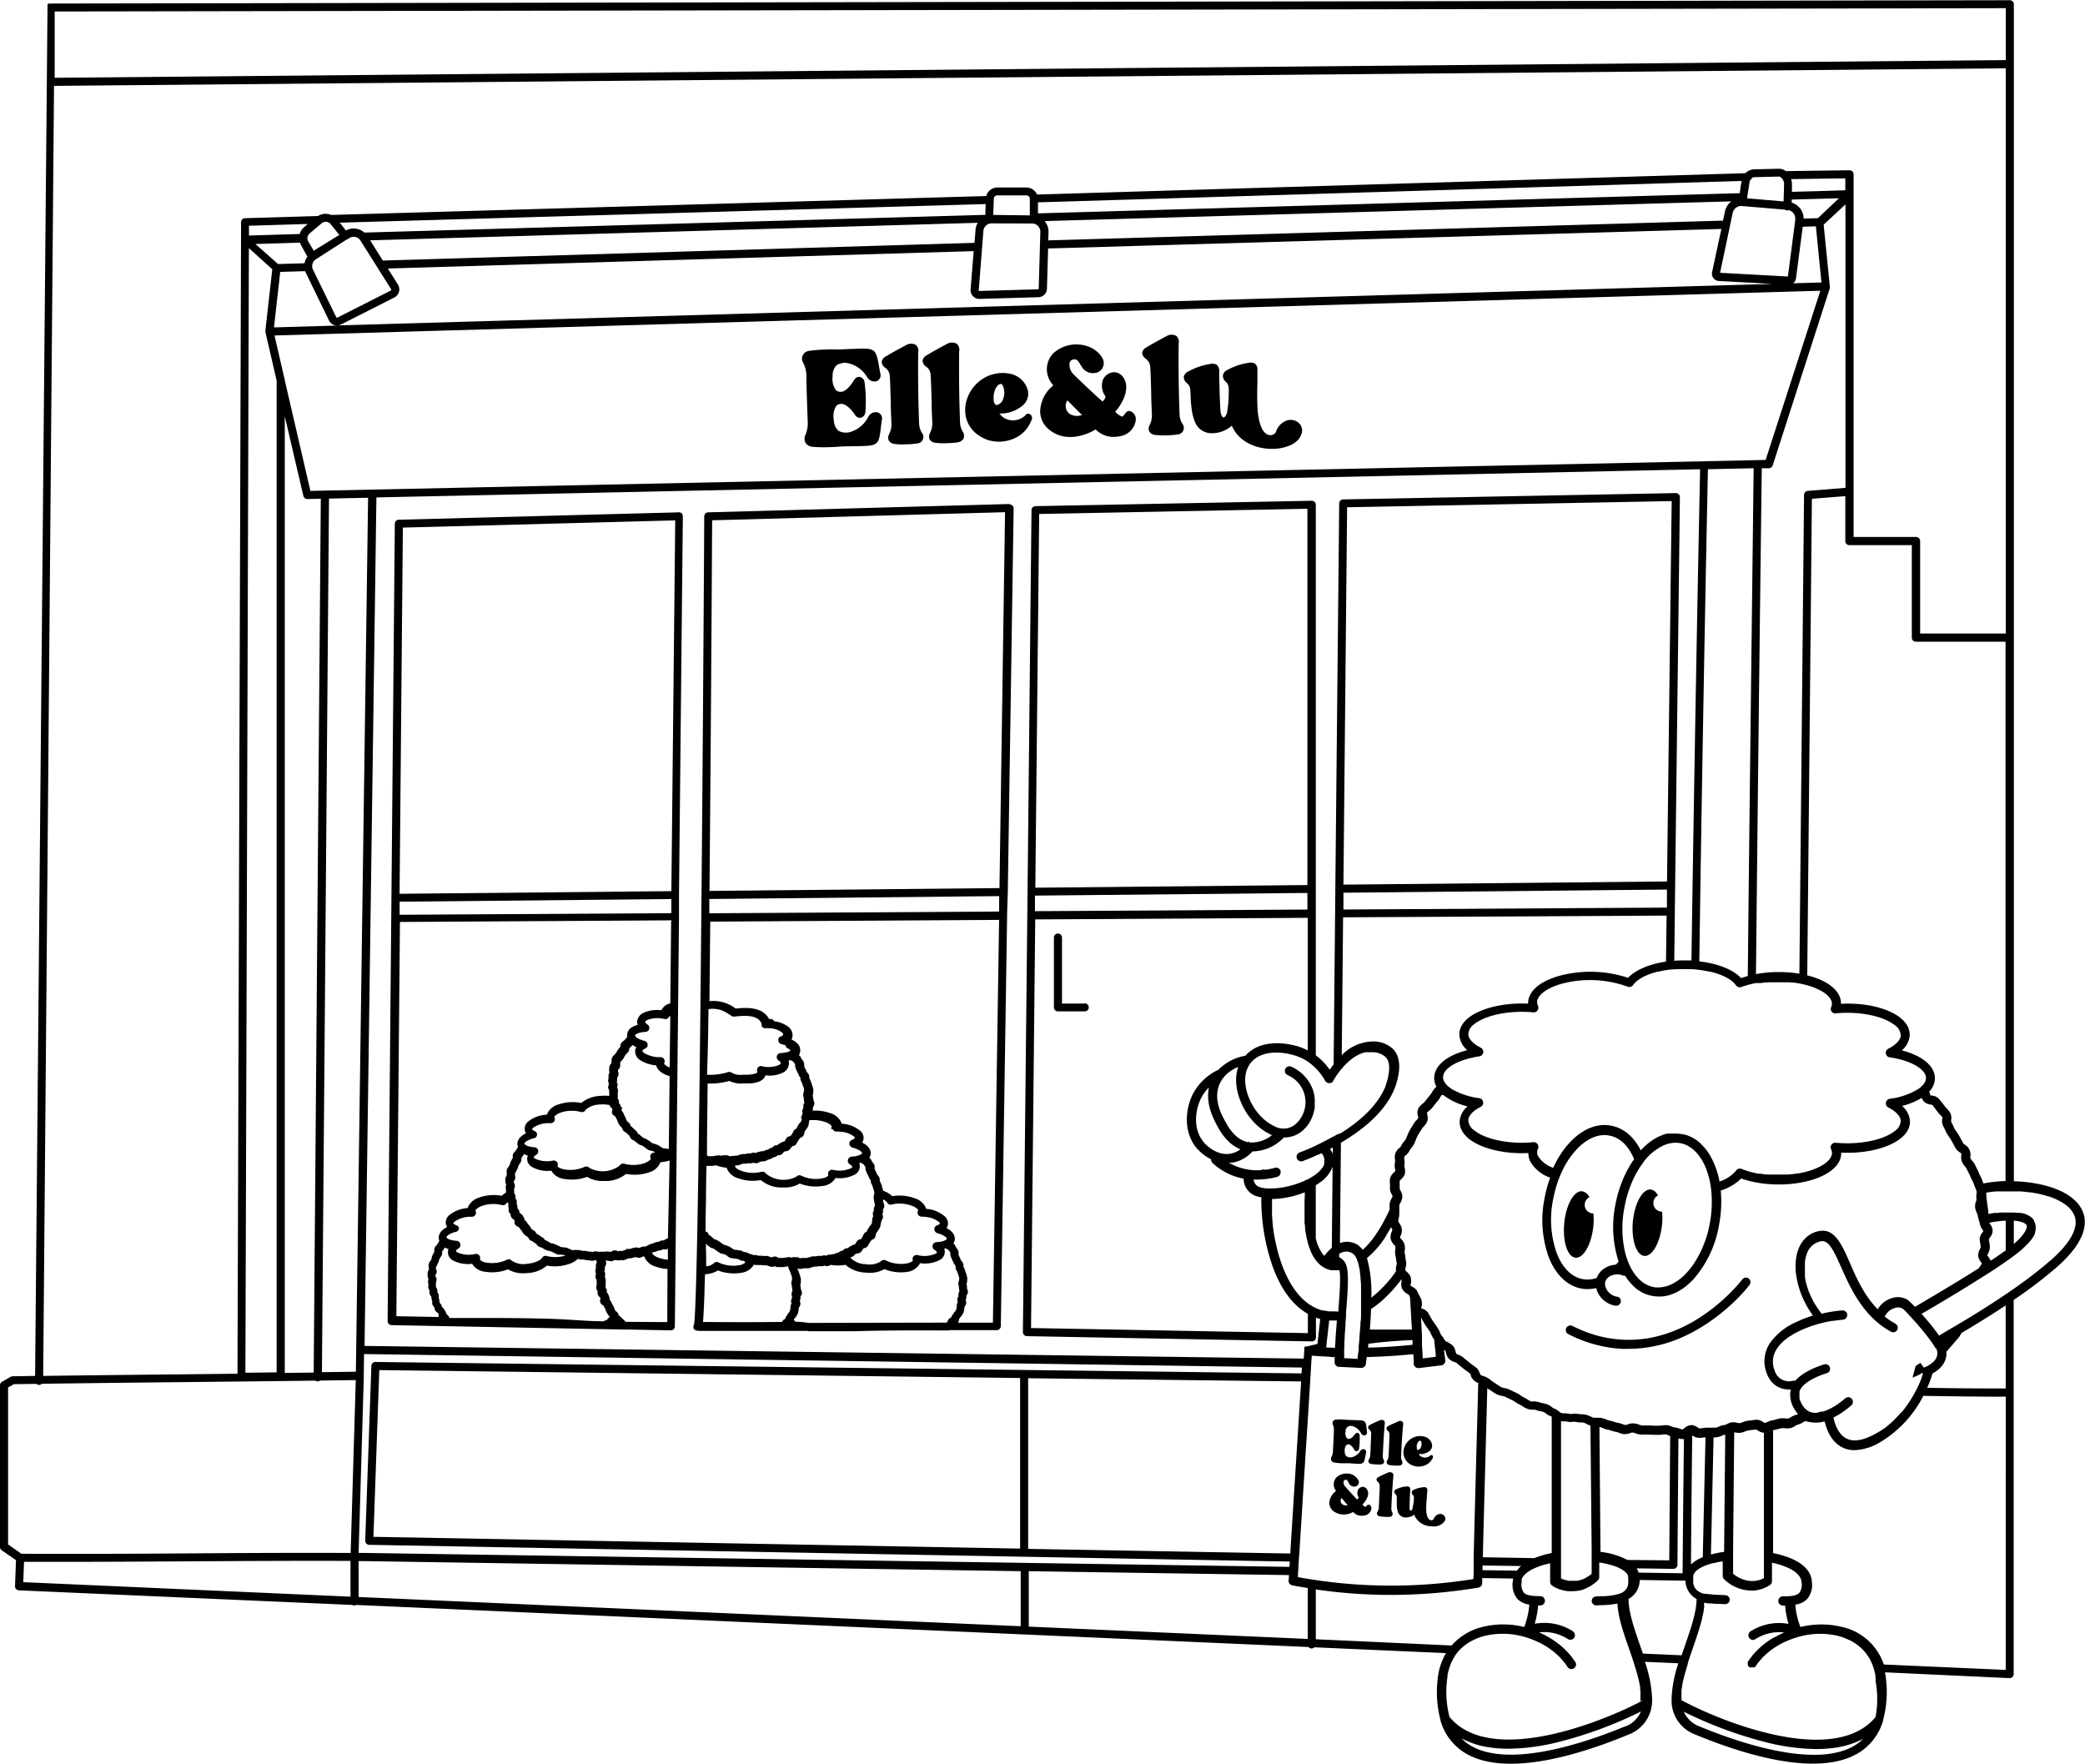 <?xml version="1.0" encoding="UTF-8"?>
<svg data-bbox="0 0.039 448.409 379.291" viewBox="0 0 448.45 379.41" xmlns="http://www.w3.org/2000/svg" data-type="shape">
    <g>
        <path d="M221.53 89.07a.74.74 0 0 0-1 .26.7.7 0 0 1-.12.12 3.87 3.87 0 0 1-3.22.9 3.54 3.54 0 0 1-2.23-1.42 7.3 7.3 0 0 0 4.93-1.67 3.23 3.23 0 0 0 1.15-3.41 4.94 4.94 0 0 0-3.66-3.44 8 8 0 0 0-6.12 1.13 8.35 8.35 0 0 0-3.36 4.55c-.83 2.81-.16 6.72 4.43 8.5a8 8 0 0 0 2.75.4 8.3 8.3 0 0 0 2.82-.59 6.83 6.83 0 0 0 3.91-3.94 1 1 0 0 0-.28-1.39m-7.31-2c-.34-.14-.54-.69-.5-1.42a4 4 0 0 1 .86-2.75c.66-.53.9-.26 1-.15a3.73 3.73 0 0 1-.13 3.7c-.48.47-.92.74-1.23.62"/>
        <path d="M206.49 90.76c-.19-4.91-.25-10.3-.19-15.18a1.7 1.7 0 0 0-.54-1.66 2.17 2.17 0 0 0-2.14.08l-.67.36c-1.21.66-2.47 1.33-3.66 2.08a1.5 1.5 0 0 0-.86 1.14 1.65 1.65 0 0 0 .82 1.31 2.25 2.25 0 0 1 .91 1.7c.12 1.84.17 3.86.22 5.81 0 1.42.07 2.89.13 4.25a4.8 4.8 0 0 1-.44 2.41 1.58 1.58 0 0 0-.14 1.41 1.61 1.61 0 0 0 1.22.76 15 15 0 0 0 2.62.08 16 16 0 0 0 2.18-.17 1.75 1.75 0 0 0 1.32-.86 1.7 1.7 0 0 0-.25-1.53 4.1 4.1 0 0 1-.53-1.99"/>
        <path d="M197.68 90.98c-.18-4.91-.25-10.3-.19-15.18a1.68 1.68 0 0 0-.52-1.63 2.13 2.13 0 0 0-2.13.08l-.67.36c-1.22.66-2.48 1.33-3.67 2.08a1.52 1.52 0 0 0-.86 1.14 1.65 1.65 0 0 0 .82 1.31 2.28 2.28 0 0 1 .92 1.7c.11 1.84.16 3.86.21 5.81 0 1.42.07 2.89.14 4.25a4.76 4.76 0 0 1-.45 2.4 1.57 1.57 0 0 0-.13 1.42 1.59 1.59 0 0 0 1.22.76 15 15 0 0 0 2.61.08 14.5 14.5 0 0 0 2.19-.18 1.42 1.42 0 0 0 1.06-2.38 4.2 4.2 0 0 1-.55-2.02"/>
        <path d="M188.76 88.69a1.8 1.8 0 0 0-2 .95 6.44 6.44 0 0 1-3.83 3.26 3.38 3.38 0 0 1-2.64-.28 3.34 3.34 0 0 1-.95-2.3 4.2 4.2 0 0 1 .51-3 1.48 1.48 0 0 1 1.2-.45c.85.08 1.83.88 2.82 2.3a1.25 1.25 0 0 0 1.25.68 1.37 1.37 0 0 0 1-1.12 30.5 30.5 0 0 0-.19-6.68 1.37 1.37 0 0 0-1.05-1c-.26 0-.77 0-1.21.74-.91 1.48-1.83 2.34-2.67 2.47a1.51 1.51 0 0 1-1.23-.38 4.2 4.2 0 0 1-.69-2.95 3.27 3.27 0 0 1 .82-2.35 3.32 3.32 0 0 1 2.62-.44 6.4 6.4 0 0 1 4 3 1.82 1.82 0 0 0 2.08.83 1.38 1.38 0 0 0 .73-1.7c-.11-.58-.2-1.1-.28-1.55-.68-3.79-.83-3.89-5.46-3.68-.95 0-2.13.1-3.56.13a20 20 0 0 0-2.23 0 28 28 0 0 0-3.71.29 1.69 1.69 0 0 0-1.3 2.63 6.3 6.3 0 0 1 .65 3c0 1.59.22 7.86.28 9.45a6.4 6.4 0 0 1-.48 3 1.89 1.89 0 0 0 0 1.67 1.91 1.91 0 0 0 1.5.88 27 27 0 0 0 3.5.08h.21c1.39-.05 2-.09 2.22-.13 1.43-.06 2.62-.07 3.57-.08 4.63-.06 4.77-.17 5.22-4 .06-.46.12-1 .2-1.57a1.37 1.37 0 0 0-.9-1.7"/>
        <path d="M253.7 89.04c-.18-4.91-.25-10.3-.18-15.18a1.68 1.68 0 0 0-.53-1.63 2.13 2.13 0 0 0-2.13.08l-.67.36c-1.22.66-2.47 1.33-3.67 2.08a1.51 1.51 0 0 0-.85 1.14c0 .44.24.87.82 1.31a2.32 2.32 0 0 1 .91 1.7c.11 1.84.16 3.86.21 5.81 0 1.42.08 2.89.14 4.25a4.9 4.9 0 0 1-.44 2.4 1.57 1.57 0 0 0-.14 1.42 1.61 1.61 0 0 0 1.22.76 15 15 0 0 0 2.62.08 14.4 14.4 0 0 0 2.18-.18 1.42 1.42 0 0 0 1.06-2.38 4.2 4.2 0 0 1-.55-2.02"/>
        <path d="M277.01 90.37a3.76 3.76 0 0 0-2.57 2.51 1.35 1.35 0 0 1-1.59.66c-.65-.17-2.18-1.12-2.4-6.2-.07-1.72-.05-3.47 0-5.16v-2.46a1.85 1.85 0 0 0-.43-1.45 1.8 1.8 0 0 0-1.46-.24 13.5 13.5 0 0 0-4.62 1.57 1.51 1.51 0 0 0-.91 1.13 1.62 1.62 0 0 0 .63 1.39 1.86 1.86 0 0 1 .61 1.3 26 26 0 0 1-.34 5.25c-.13.55-.45 1.12-.78 1.11s-.59-.8-.63-1.26c-.14-1.49-.28-6.44-.29-8.47a1.92 1.92 0 0 0-.45-1.54 1.88 1.88 0 0 0-1.55-.22 14.3 14.3 0 0 0-4.61 1.58 1.61 1.61 0 0 0-1 1.15 1.63 1.63 0 0 0 .68 1.39 2 2 0 0 1 .72 1.43c0 .44.05.89.07 1.32 0 .84.08 1.7.19 2.55a10.5 10.5 0 0 0 .75 3.07 3.8 3.8 0 0 0 3.75 2.39 6.28 6.28 0 0 0 4.16-1.63c1.5 3.54 5.21 4.91 8.32 5h.65c2.9-.09 5.3-1.26 5.94-3a2.22 2.22 0 0 0-.46-2.54 2.66 2.66 0 0 0-2.38-.63"/>
        <path d="M243.17 88.46c-.63-.27-1 .25-1.29.64s-.43.55-.63.47a4.6 4.6 0 0 1-1.39-1c2.32-2.7 3-5.57 1.79-7.33a2.4 2.4 0 0 0-2.4-1.16 2.73 2.73 0 0 0-2 1.55 3.72 3.72 0 0 0 .48 3.55c.17.3-.2.81-.59 1.17-1.2-1-5.25-4.85-6.12-5.72a3 3 0 0 1-1-2.31 1 1 0 0 1 .79-1 1 1 0 0 1 1.08.35 9 9 0 0 1 .51.78c.08.13.16.26.25.39a2.77 2.77 0 0 0 2.85 1.38 2.12 2.12 0 0 0 1.83-2.65c-.23-1-2.1-3.58-6.07-3.49a7.28 7.28 0 0 0-4.81 2 4.92 4.92 0 0 0-1.27 3.71 5.13 5.13 0 0 0 1.24 2.94l.12.16a7.5 7.5 0 0 0-2.82 5.56 5.11 5.11 0 0 0 2 4c3 2.44 7 1.61 9.79 0 .14-.08.17-.06.18-.05l.08.07a5.3 5.3 0 0 0 3.92 1.49 7.3 7.3 0 0 0 1.66-.25 4 4 0 0 0 2.94-3.39 1.81 1.81 0 0 0-1.12-1.86m-13.25.42a2.1 2.1 0 0 1-.34-2.77l3.13 3.14a3 3 0 0 1-2.79-.33Z"/>
        <path d="m217.09 108.4-64.78 1.79a.87.87 0 0 0-.84.86c-.25 46.71-1.12 168.2-2.2 173.84a.9.9 0 0 0-.13.52c.07.8.74.81 1.58.83h22.97l.3.07h9.44c1.3 0 2.59-.07 3.89-.09 5.6-.1 11.19-.09 16.6-.07a.9.9 0 0 0 .36-.08h10.11a.87.87 0 0 0 .87-.86l1.35-88.18a1 1 0 0 0 0-.23.7.7 0 0 0 0-.2l.15-4.68 1.26-82.56a.87.87 0 0 0-.89-.88Zm-64.71 108.64a5.67 5.67 0 0 1 4.24 1 7 7 0 0 1 .69.45.86.86 0 0 0 .6.15l1-.09c2.54-.2 4.33.09 4.92 1.7a.8.8 0 0 0 0 .31.6.6 0 0 0 0 .12.75.75 0 0 0 .21.26.5.5 0 0 0 .12.08.8.8 0 0 0 .43.12h1a4.94 4.94 0 0 1 2.47.81c.25.19.4.4.38.56s-.18.28-.42.39h-.1a.85.85 0 0 0-.52.57 1 1 0 0 0 0 .3.88.88 0 0 0 .67.79 8 8 0 0 1 .86.26c.14.14.14.4.27.55s.45.13.57.29a1.2 1.2 0 0 0 .28.22 1.6 1.6 0 0 1-.88.44 7.3 7.3 0 0 1-1.28.17.87.87 0 0 0-.8.66.86.86 0 0 0 .39.95c.26.16.43.37.43.53s-.17.31-.42.44a5.73 5.73 0 0 1-3.64.23.85.85 0 0 0-.83.29.88.88 0 0 0-.14.88.7.7 0 0 1 0 .17c0 .12-.68.47-2.21.51h-1a3.68 3.68 0 0 1-2.28-.44.9.9 0 0 0-.76-.14 13 13 0 0 1-4.56.58q.24-6.57.31-14.11m-.18 16h.74a15 15 0 0 0 3.94-.56 5.7 5.7 0 0 0 2.95.54 9 9 0 0 1 .88 0h.05c1.88 0 3.12-.47 3.65-1.28a1.5 1.5 0 0 0 .22-.47 6.5 6.5 0 0 0 3.71-.55 2.28 2.28 0 0 0 1.35-1.93 1.9 1.9 0 0 0-.09-.67l.46-.13a1.6 1.6 0 0 0 .57.33c.06.1.13.19.18.29a4 4 0 0 0 .23.33 1.22 1.22 0 0 0 .1.79l.06.18c0 .1.08.22.14.34l.15.3a1 1 0 0 1 .11.21c.08.17.15.33.22.51a1.4 1.4 0 0 0 .34.48 1.3 1.3 0 0 0 .05.57 1.8 1.8 0 0 0 .26.48v.06c0 .12.08.22.12.31a1 1 0 0 1 .06.18c0 .14.09.27.13.38a.5.5 0 0 1 .06.15c0 .12.06.23.1.35s0 .11 0 .15v.05a2 2 0 0 0-.05.42 1.5 1.5 0 0 0-.14.72 3 3 0 0 0 .1.45v.1a2 2 0 0 0 .07.41.6.6 0 0 0 0 .13 1.14 1.14 0 0 0 .11.49 1.1 1.1 0 0 0-.23.61 2 2 0 0 0 0 .42v.09l-.09.15a1.7 1.7 0 0 0-.14.4 1.14 1.14 0 0 0 .08.63v.06a1.1 1.1 0 0 0-.2.4 1.3 1.3 0 0 0 0 .26l-.23.06a.5.5 0 0 1 .09.12 1 1 0 0 0 .14.19c0 .13-.05.25-.07.35s0 .12 0 .13l-.06.11a2 2 0 0 0-.16.28h-.05a2 2 0 0 0-.34.44l-.15.24a2 2 0 0 0-.12.19 1.3 1.3 0 0 0-.17.44 1.2 1.2 0 0 0-.54.38 2 2 0 0 0-.24.41.3.3 0 0 1 0 .08 2 2 0 0 0-.23.35s0 .07-.06.09a1.5 1.5 0 0 0-.23.32 1.16 1.16 0 0 0-.71.26 1.43 1.43 0 0 0-.4.61 2 2 0 0 0-.23.29 1.2 1.2 0 0 0-.6.19l-.23.13-.25.13a1.2 1.2 0 0 0-.38.34 1.3 1.3 0 0 0-.64.11 1.5 1.5 0 0 0-.5.42 2.4 2.4 0 0 0-.43.12 1.7 1.7 0 0 0-.49.33h-.16l-.34.09a1.7 1.7 0 0 0-.43.22h-.12a1.8 1.8 0 0 0-.54.05l-.27.07-.28.06a1.4 1.4 0 0 0-.46.22 1.2 1.2 0 0 0-.68-.06c-.16 0-.29.08-.4.11l-.12.05h-.05a1.7 1.7 0 0 0-.56 0c-.14 0-.26.06-.37.08l-.19.05h-.57a1.7 1.7 0 0 0-.54.17h-.06a2 2 0 0 0-.52.18h-.08a1.8 1.8 0 0 0-.49 0l-.38.05h-.19a1.5 1.5 0 0 0-.43.09 1.15 1.15 0 0 0-.74-.24h-.57a2 2 0 0 0-.54.1h-.06a1.7 1.7 0 0 0-.52-.09h-.24l-.26.09h-.08a1.8 1.8 0 0 0-.54.1h-1.06a1.6 1.6 0 0 0-.27-.17c0-4.46.08-9.73.14-15.45Zm26.94 9.88a.88.88 0 0 0 .77.44 7 7 0 0 1 1 .06 5.24 5.24 0 0 1 2.76 1 .6.6 0 0 1 .2.3c0 .05-.12.23-.54.41l-.11.05a.86.86 0 0 0-.51.56.8.8 0 0 0 0 .31.86.86 0 0 0 .66.78 6.5 6.5 0 0 1 .91.3c.81.34 1.16.74 1.15.87a.3.3 0 0 1-.09.14 2.3 2.3 0 0 1-.91.43 5 5 0 0 1-1.24.19.9.9 0 0 0-.8.65.88.88 0 0 0 .38 1c.46.29.55.52.55.57s-.06.13-.25.26a6.06 6.06 0 0 1-3.92.36.87.87 0 0 0-1 1.15.06.06 0 0 1 0 .07c-.1.17-.52.49-1.5.65a7.4 7.4 0 0 1-4.29-.6.86.86 0 0 0-1.07.2 6 6 0 0 1-6.49-.61.87.87 0 0 0-.76-.44.8.8 0 0 0-.26 0 7.5 7.5 0 0 1-4.33-.2c-.93-.35-1.28-.74-1.35-.92s0 0 0-.07a.6.6 0 0 0 .08-.19 2.3 2.3 0 0 0 .48 0 1.7 1.7 0 0 0 .57-.19h.06a2 2 0 0 0 .51-.18h.63a3 3 0 0 0 .39-.09h.23a1.6 1.6 0 0 0 .58 0 3 3 0 0 0 .43-.12 1.4 1.4 0 0 0 .8.1 1.6 1.6 0 0 0 .6-.31h.14l.35-.08h.08a1.6 1.6 0 0 0 .58-.06 2 2 0 0 0 .46-.23l.09-.05.2-.06.4-.11a1.6 1.6 0 0 0 .52-.34h.08a2.4 2.4 0 0 0 .48-.14 1.4 1.4 0 0 0 .44-.33 1.27 1.27 0 0 0 .73-.12 1.34 1.34 0 0 0 .53-.54l.09-.05.24-.13a1.28 1.28 0 0 0 .78-.22 1.6 1.6 0 0 0 .45-.52 1.1 1.1 0 0 0 .28-.36 1.1 1.1 0 0 0 .73-.29 1.65 1.65 0 0 0 .37-.55v-.06a2 2 0 0 0 .26-.37 1 1 0 0 1 .07-.11 1.8 1.8 0 0 0 .25-.39 1.22 1.22 0 0 0 .72-.47 1.35 1.35 0 0 0 .23-.75v-.06a4 4 0 0 0 .21-.35 2 2 0 0 0 .3-.36 1 1 0 0 0 .08-.15.7.7 0 0 1 .09-.14 4 4 0 0 0 .22-.42v-.13c0-.04.06-.28.08-.38a.5.5 0 0 1 0-.13 1.3 1.3 0 0 0 .07-.41v-.05a7.9 7.9 0 0 1 3.47.39c.93.34 1.28.74 1.35.92a.06.06 0 0 1 0 .07 1 1 0 0 0-.12.41.9.9 0 0 0 .38.19m-27.29 15.1q0-3.42.11-7.27h1.22a1.8 1.8 0 0 0 .65-.12h.18a9 9 0 0 0 2.3.52 1.4 1.4 0 0 0 .08.27 3.75 3.75 0 0 0 2.38 2 9.4 9.4 0 0 0 4.86.38 6.93 6.93 0 0 0 4.08 1.59h.92a6.16 6.16 0 0 0 3.38-.84 9.47 9.47 0 0 0 4.85.53 3.74 3.74 0 0 0 2.71-1.49 1.2 1.2 0 0 0 .12-.25 6.93 6.93 0 0 0 4.24-.76 2 2 0 0 0 1-1.73 1.6 1.6 0 0 0-.14-.68 2.4 2.4 0 0 0 .38-.12 1.3 1.3 0 0 0 .59.35l.18.3.23.32a1.27 1.27 0 0 0 .09.79 1 1 0 0 1 .07.18c0 .1.08.22.14.35s.1.19.15.29a1.4 1.4 0 0 1 .11.21c.08.17.15.34.22.51a1.2 1.2 0 0 0 .34.48 1.3 1.3 0 0 0 .05.57 1.8 1.8 0 0 0 .26.48.2.2 0 0 0 0 .06c0 .12.08.22.11.31a2 2 0 0 1 .07.18v.11c0 .1.07.19.1.27a.5.5 0 0 1 .06.16c0 .11.06.23.1.34a2 2 0 0 0 0 .15 2.2 2.2 0 0 0 0 .42 1.7 1.7 0 0 0-.12.38 1 1 0 0 0 0 .35 1 1 0 0 0 0 .16 3 3 0 0 0 .08.28v.1a4 4 0 0 0 .06.42v.08a.1.1 0 0 1 0 .05.81.81 0 0 1-.1 1s0 .09 0 .13a3 3 0 0 0 0 .42.2.2 0 0 1 0 .08 1.8 1.8 0 0 0-.22.56 1.13 1.13 0 0 0 .11.68 1.2 1.2 0 0 0-.2.4 1.5 1.5 0 0 0-.05.57v.06a2 2 0 0 0-.07.36 1 1 0 0 0 0 .12s-.06.1-.09.16a2 2 0 0 0-.16.27l-.05.05a1.6 1.6 0 0 0-.34.43l-.16.26-.13.2a1.4 1.4 0 0 0-.16.44 1.14 1.14 0 0 0-.54.37 2 2 0 0 0-.24.41v.08a2.5 2.5 0 0 0-.24.35.5.5 0 0 0 0 .1 1.1 1.1 0 0 0-.23.32 1.18 1.18 0 0 0-.71.25 1.5 1.5 0 0 0-.4.61 2 2 0 0 0-.22.28 1.3 1.3 0 0 0-.6.19l-.23.13-.26.13a1.3 1.3 0 0 0-.38.35 1.14 1.14 0 0 0-.63.1 1.5 1.5 0 0 0-.5.42h-.06a4 4 0 0 0-.42.12 1.6 1.6 0 0 0-.49.33h-.17l-.33.1a2.2 2.2 0 0 0-.43.21h-.12a2 2 0 0 0-.54.06l-.28.06h-.26a1.4 1.4 0 0 0-.45.22 1.23 1.23 0 0 0-.68-.06 1.5 1.5 0 0 0-.34.1h-.24a1.7 1.7 0 0 0-.55 0 3 3 0 0 0-.37.08h-.76a1.6 1.6 0 0 0-.54.18h-.07a1.6 1.6 0 0 0-.51.17h-.09a2.2 2.2 0 0 0-.48 0h-.58a1.7 1.7 0 0 0-.43.08 1.22 1.22 0 0 0-.73-.24h-.75a3 3 0 0 0-.36.08h-.1a1.5 1.5 0 0 0-.53-.1 1.4 1.4 0 0 0-.49.11h-.08a1.7 1.7 0 0 0-.32 0l-.22.07h-1.06a1.3 1.3 0 0 0-.68-.3 1.1 1.1 0 0 0-.59.12l-.14.07a1.2 1.2 0 0 0-.38-.12h-.05l-.16-.07-.12-.06a1.3 1.3 0 0 0-.3-.07 3 3 0 0 0-.41 0 1 1 0 0 1-.17 0h-.25l-.33-.05h-.76a2 2 0 0 0-.37-.12 1.54 1.54 0 0 0-.67 0 2.3 2.3 0 0 0-.45-.17 1 1 0 0 1-.15-.06c-.11 0-.24-.1-.39-.14l-.1-.05a2 2 0 0 0-.45-.19 2 2 0 0 0-.38-.07h-.16l-.07-.05a2.3 2.3 0 0 0-.47-.24 2.2 2.2 0 0 0-.44-.08h-.13a1.9 1.9 0 0 0-.56-.08h-.07a1.7 1.7 0 0 0-.44-.09h-.03a1.7 1.7 0 0 0-.46-.35h-.05a1.7 1.7 0 0 0-.47-.32 2.4 2.4 0 0 0-.37-.13l-.16-.06a1.6 1.6 0 0 0-.58-.15l-.08-.07a2.3 2.3 0 0 0-.35-.24l-.11-.09a3 3 0 0 0-.34-.26l-.2-.11-.29-.18a1.8 1.8 0 0 0-.51-.21h-.06a1.3 1.3 0 0 1-.19-.14l-.23-.18a1.4 1.4 0 0 0-.17-.15 3 3 0 0 0-.25-.23 2 2 0 0 0-.41-.24 1.6 1.6 0 0 0-.35-.59l-.15-.13-.22.02q0-3.19.09-6.9m37.71 4.55a1.4 1.4 0 0 0 .33-.62 1.2 1.2 0 0 0-.12-.81 1.6 1.6 0 0 0 .15-.48 2.6 2.6 0 0 0 0-.48.2.2 0 0 0 0-.06 1.16 1.16 0 0 0 .28-.71.6.6 0 0 0 0-.13 1.7 1.7 0 0 0-.19-.6 3 3 0 0 0-.06-.36 1 1 0 0 1 0-.14.8.8 0 0 0 0-.22 2.6 2.6 0 0 1 .78.56 1 1 0 0 1 .09.12.86.86 0 0 0 1 .42 6 6 0 0 1 .65-.14 7.8 7.8 0 0 1 3.67.41c.93.36 1.28.76 1.34.95a.06.06 0 0 1 0 .07.73.73 0 0 0-.12.41.8.8 0 0 0 .1.46.88.88 0 0 0 .76.45 7 7 0 0 1 1 .08 5.13 5.13 0 0 1 2.74 1.07.57.57 0 0 1 .2.3c0 .05-.13.23-.54.4l-.12.05a.89.89 0 0 0-.52.55.8.8 0 0 0 0 .31.85.85 0 0 0 .65.79 6 6 0 0 1 .9.32c.81.35 1.15.75 1.13.88s0 .08-.09.14a2.25 2.25 0 0 1-.91.42 5.6 5.6 0 0 1-1.25.17.89.89 0 0 0-.8.64.87.87 0 0 0 .36 1c.46.3.55.53.55.58s-.07.13-.26.25a6 6 0 0 1-3.93.31.86.86 0 0 0-1 1.13.06.06 0 0 1 0 .07c-.1.17-.53.48-1.51.63a7.4 7.4 0 0 1-4.28-.67.86.86 0 0 0-1.07.19 4.6 4.6 0 0 1-3.35.6 4.52 4.52 0 0 1-3.13-1.32 1 1 0 0 0-.12-.16 1.3 1.3 0 0 0 .51-.13 1.5 1.5 0 0 0 .54-.54h.09l.24-.13a1.43 1.43 0 0 0 .78-.22 1.7 1.7 0 0 0 .45-.52s0 0 0-.05a1.1 1.1 0 0 0 .28-.36 1.12 1.12 0 0 0 .73-.29 1.5 1.5 0 0 0 .36-.55v-.05a2.6 2.6 0 0 0 .26-.38l.06-.1a1.6 1.6 0 0 0 .26-.4 1.16 1.16 0 0 0 .72-.47 1.35 1.35 0 0 0 .23-.75v-.06l.21-.35V265a1.8 1.8 0 0 0 .38-.5 1 1 0 0 1 .08-.15 2.6 2.6 0 0 0 .23-.42 2 2 0 0 0 .12-.51v-.13a1.7 1.7 0 0 0 .16-.72m-29.24 8.94a2.42 2.42 0 0 1-1.48.62 7.3 7.3 0 0 1-4.29-.61.86.86 0 0 0-1.07.21 2.8 2.8 0 0 1-1.59.62c0-1.29 0-2.58-.06-3.84v-1l.06.06a3 3 0 0 0 .33.28l.17.14.32.25a2 2 0 0 0 .55.23h.07l.33.2.17.1.12.1a3 3 0 0 0 .38.27l.12.09a2.3 2.3 0 0 0 .4.27 1.8 1.8 0 0 0 .6.17h.06l.37.14h.14a1.8 1.8 0 0 0 .42.31 1.6 1.6 0 0 0 .54.38 1.7 1.7 0 0 0 .52.11h.09a1.8 1.8 0 0 0 .59.09h.07a3 3 0 0 0 .44.09h.11l.07.05a2 2 0 0 0 .5.25 3 3 0 0 0 .42.08h.17l.11.05Zm10.06 7.52a.3.3 0 0 1 0 .08 1.6 1.6 0 0 0-.22.56 1.2 1.2 0 0 0 .1.68 1.2 1.2 0 0 0-.19.4 1.5 1.5 0 0 0-.05.57v.05c0 .14-.06.26-.08.36s0 .11 0 .13l-.09.15c-.05.08-.11.17-.17.28v.05a1.4 1.4 0 0 0-.23.25.8.8 0 0 0-.11.18l-.16.26a2 2 0 0 0-.13.19 1 1 0 0 0-.06.13 1.6 1.6 0 0 0-.1.31 1.15 1.15 0 0 0-.5.33v.05a2 2 0 0 0-.18.27c-4.93.06-10.22.08-17 0 0-.29.05-.61.07-1 .08-1.26.17-3.14.25-5.58 0-1.1.07-2.33.11-3.68a5.6 5.6 0 0 0 2.77-.81 9.6 9.6 0 0 0 4.85.53 3.82 3.82 0 0 0 2.71-1.49 2 2 0 0 0 .12-.26 8 8 0 0 0 .84.05h.79l.38.06h.18a2.5 2.5 0 0 0 .46 0h.13a1.6 1.6 0 0 0 .47.16h.07a1.7 1.7 0 0 0 .47.17h.1a1.15 1.15 0 0 0 .67-.14 1.2 1.2 0 0 0 .56.19h1.22a1.8 1.8 0 0 0 .65-.11 1.6 1.6 0 0 0 .47-.08 1.15 1.15 0 0 0 .06.47 1.8 1.8 0 0 0 .26.48v.06c0 .12.08.22.12.31a2 2 0 0 1 .07.18c0 .14.09.27.13.38l.06.15a2.3 2.3 0 0 0 .1.35s0 .11 0 .15v.05a2.2 2.2 0 0 0 0 .42 1.3 1.3 0 0 0-.14.73 2 2 0 0 0 .09.44.2.2 0 0 1 0 .1c0 .16.05.3.07.41s0 .12 0 .14a1.3 1.3 0 0 0 .11.48 1.26 1.26 0 0 0-.23.61 2.6 2.6 0 0 0 .13.8m35.45 1.47a2 2 0 0 0-.05.57v.06a3 3 0 0 0-.08.35v.13a2 2 0 0 1-.09.15c-.05.08-.11.17-.17.28a1.6 1.6 0 0 0-.35.43c0 .09-.11.17-.17.26l-.16.19a1.2 1.2 0 0 0-.16.44 1.1 1.1 0 0 0-.55.36 2 2 0 0 0-.25.41.2.2 0 0 1 0 .08 1.7 1.7 0 0 0-.18.25l-29.69.06a18 18 0 0 0-2.78-.24l-.11-.11-.25-.22-.09-.07a3 3 0 0 0 .17-.28l.05-.05a1.5 1.5 0 0 0 .37-.5l.09-.14a3 3 0 0 0 .23-.42 3 3 0 0 0 .12-.51.5.5 0 0 1 0-.13 1.5 1.5 0 0 0 .06-.6 1.34 1.34 0 0 0 .34-.62 1.14 1.14 0 0 0-.13-.81 1.5 1.5 0 0 0 .16-.48 2.5 2.5 0 0 0 0-.48 1.25 1.25 0 0 0 .32-.77 1.4 1.4 0 0 0-.21-.73 3 3 0 0 0-.06-.37s0-.12 0-.14a1.8 1.8 0 0 0-.1-.5 1.3 1.3 0 0 0 .13-.69s0 0 0-.06a1.6 1.6 0 0 0 0-.63 3 3 0 0 0-.11-.42 1.3 1.3 0 0 1-.05-.19 3 3 0 0 0-.15-.44.7.7 0 0 1-.05-.15c-.05-.16-.11-.31-.15-.42a1 1 0 0 1-.07-.17 2 2 0 0 0-.22-.45 1.2 1.2 0 0 0 .63.19h.06a2 2 0 0 0 .52-.11h.07l.4-.05h.29a2 2 0 0 0 .52 0 1.9 1.9 0 0 0 .58-.18h.06a2 2 0 0 0 .51-.17h.62l.4-.09h.22a2.3 2.3 0 0 0 .59 0c.17 0 .31-.09.43-.13a1.25 1.25 0 0 0 1.32-.16 9.2 9.2 0 0 0 3.19 0 6.8 6.8 0 0 0 4.05 1.65 10 10 0 0 0 1.06.06 6.07 6.07 0 0 0 3.26-.79 9.3 9.3 0 0 0 4.84.61 3.75 3.75 0 0 0 2.7-1.64 1.2 1.2 0 0 0 .12-.25 6.9 6.9 0 0 0 4.26-.69 2 2 0 0 0 1.07-1.71 2 2 0 0 0-.13-.68 2.3 2.3 0 0 0 .37-.12 1.3 1.3 0 0 0 .59.36l.18.3a2.5 2.5 0 0 0 .21.32 1.2 1.2 0 0 0 .08.79s0 .11.07.18.07.22.12.35a3 3 0 0 0 .16.29l.1.21.21.52a1.12 1.12 0 0 1 .37 1.06 2 2 0 0 0 .25.48l.05.06a2 2 0 0 0 .11.31c0 .07.05.14.06.18a3 3 0 0 0 .13.38 1 1 0 0 1 .05.16l.09.35a1 1 0 0 1 .05.15v.05a2 2 0 0 0-.05.42 1.45 1.45 0 0 0-.16.72 2 2 0 0 0 .1.44 1 1 0 0 0 0 .1 1.6 1.6 0 0 0 .06.42v.13a1.3 1.3 0 0 0 .1.49 1.26 1.26 0 0 0-.23.61 2 2 0 0 0 0 .41v.1a1.35 1.35 0 0 0-.23.55 1.13 1.13 0 0 0 .09.68 1.4 1.4 0 0 0-.18.46m9.06-82.71-1.33 86.68h-7.49a1.44 1.44 0 0 0 .19-.69v-.06a3 3 0 0 0 .22-.34l.05-.05a1.6 1.6 0 0 0 .39-.49 1 1 0 0 1 .09-.15 2.6 2.6 0 0 0 .23-.42 2 2 0 0 0 .13-.5v-.13a1.8 1.8 0 0 0 .08-.6 1.4 1.4 0 0 0 .34-.62 1.16 1.16 0 0 0-.11-.81 1.6 1.6 0 0 0 .16-.48 2.4 2.4 0 0 0 0-.47 1.26 1.26 0 0 0 .34-.77 1.5 1.5 0 0 0-.2-.74 2 2 0 0 0 0-.37.4.4 0 0 1 0-.13 2 2 0 0 0-.1-.51 1.45 1.45 0 0 0 .14-.69s0-.05 0-.07a1.5 1.5 0 0 0 0-.62 4 4 0 0 0-.1-.43 1 1 0 0 1-.05-.18 3 3 0 0 0-.14-.44c0-.07-.05-.13-.06-.16a2.6 2.6 0 0 0-.14-.42l-.06-.17a1.6 1.6 0 0 0-.26-.52 1.4 1.4 0 0 0-.05-.69 1.5 1.5 0 0 0-.42-.6c-.07-.15-.13-.31-.2-.47a2.6 2.6 0 0 0-.18-.37l-.09-.18a1 1 0 0 1-.06-.17 2 2 0 0 0-.08-.21 1.28 1.28 0 0 0-.08-.88 4 4 0 0 0-.25-.38 1 1 0 0 1-.1-.14c-.09-.16-.18-.32-.28-.47v-.07a1.1 1.1 0 0 0-.37-.37 1.74 1.74 0 0 0 .3-.83c.11-1-.55-1.85-1.76-2.48a1.9 1.9 0 0 0 .27-.64 2 2 0 0 0-.68-1.9 6.87 6.87 0 0 0-4-1.6 3 3 0 0 0-.07-.27 3.78 3.78 0 0 0-2.36-2 9.5 9.5 0 0 0-4.85-.46 5.4 5.4 0 0 0-1.94-1.16c0-.08-.05-.16-.07-.23a1 1 0 0 1-.05-.18 2.5 2.5 0 0 0-.15-.44.7.7 0 0 1 0-.16c-.05-.16-.11-.3-.15-.42l-.07-.16a1.8 1.8 0 0 0-.26-.52 1.46 1.46 0 0 0-.06-.69 1.55 1.55 0 0 0-.43-.59c-.06-.16-.13-.31-.2-.47a3 3 0 0 0-.18-.36 2 2 0 0 1-.1-.18.7.7 0 0 1-.06-.17c0-.07-.05-.14-.08-.22a1.38 1.38 0 0 0-.1-.88 3 3 0 0 0-.26-.37l-.1-.14c-.09-.16-.19-.32-.29-.48v-.05a1.3 1.3 0 0 0-.38-.37 1.9 1.9 0 0 0 .29-.83c.09-1-.58-1.84-1.81-2.45a1.8 1.8 0 0 0 .26-.65 2 2 0 0 0-.7-1.89 6.9 6.9 0 0 0-4-1.53 2 2 0 0 0-.07-.27 3.74 3.74 0 0 0-2.39-2 9.45 9.45 0 0 0-3.78-.52 1.2 1.2 0 0 0 .07-.29 2.5 2.5 0 0 0 0-.48 1.28 1.28 0 0 0 .32-.77 1.5 1.5 0 0 0-.2-.74c0-.15-.05-.27-.07-.37s0-.11 0-.14a2 2 0 0 0-.1-.5 1.45 1.45 0 0 0 .12-.69.13.13 0 0 0 0-.06 1.8 1.8 0 0 0 0-.63c0-.16-.08-.3-.11-.42a.6.6 0 0 1-.06-.19 3 3 0 0 0-.15-.44l-.05-.15a2.5 2.5 0 0 0-.15-.42c0-.05-.05-.11-.07-.17a1.7 1.7 0 0 0-.26-.52 1.4 1.4 0 0 0-.06-.68 1.5 1.5 0 0 0-.43-.59l-.2-.47c-.06-.14-.13-.26-.19-.37s-.07-.11-.1-.18a1 1 0 0 1-.06-.17c0-.06-.05-.13-.08-.21a1.37 1.37 0 0 0-.1-.88 2.5 2.5 0 0 0-.26-.38 2 2 0 0 1-.1-.13c-.09-.16-.18-.32-.28-.47v-.06a1 1 0 0 0-.37-.36 1.9 1.9 0 0 0 .28-.87c.07-.78-.25-1.77-1.87-2.5a2.2 2.2 0 0 0 .22-.67 2.33 2.33 0 0 0-1.08-2.19 6.2 6.2 0 0 0-2.86-1.08.88.88 0 0 0-.78-.48 2 2 0 0 0-.33 0c-1.41-2.73-5.08-2.47-7.17-2.24a7.92 7.92 0 0 0-5.65-1.6q.09-8.12.17-17.11l62.32-.37Zm0-1.74-62.33.37v-3.07l62.35-.62Zm.08-5.05-62.37.61c.34-37.53.54-73.77.57-79.71l63-1.74Z"/>
        <path d="m146.09 110.19-60.33 1.59a.86.86 0 0 0-.84.86l-.73 80.49-.82 91a.87.87 0 0 0 .85.87l49.54.94h1l9.52.18a.87.87 0 0 0 .87-.86v-.12l.89-87.68a1 1 0 0 0 0-.2.5.5 0 0 0 0-.17v-4.59l.83-81.46a.87.87 0 0 0-.89-.88Zm-15 173.1-.22.18a1.4 1.4 0 0 0-.31.41 1.3 1.3 0 0 0-.6.22l-.08.07h-.25c-2.09 0-4.22-.16-6.27-.28-1.64-.1-3.34-.2-5-.25-4.17-.13-8.39-.17-12.57-.17h-9.03l-.05-.06c-.06-.07-.11-.16-.17-.24l-.15-.21a1 1 0 0 0-.41-.35 1.6 1.6 0 0 0-.17-.56l-.15-.24a2 2 0 0 1-.15-.23 1.14 1.14 0 0 0-.47-.48 1.5 1.5 0 0 0-.11-.5 1.14 1.14 0 0 1-.43-1c0-.08 0-.16-.06-.23s-.05-.19-.08-.28v-.07a1.6 1.6 0 0 0 0-.55 1.3 1.3 0 0 0-.31-.53 1.4 1.4 0 0 0 0-.55 1.5 1.5 0 0 0-.3-.6 1.5 1.5 0 0 0 0-.49 3 3 0 0 0 0-.27v-.18a1.5 1.5 0 0 0 .15-.66 1.5 1.5 0 0 0-.25-.73v-.25a1.27 1.27 0 0 0 .3-.67 1.7 1.7 0 0 0-.19-.62 2 2 0 0 0 0-.44 1.4 1.4 0 0 0 .29-.49v-.06a2 2 0 0 0 .25-.47 3 3 0 0 0 .08-.27 2 2 0 0 1 .08-.24 2 2 0 0 1 .11-.24c0-.08.09-.16.13-.25l.08-.12a3 3 0 0 0 .21-.34 1.18 1.18 0 0 0 .08-.83 1.6 1.6 0 0 0 .22-.27l.08-.12a4 4 0 0 1 .22-.34l.07-.11a6 6 0 0 0 .81.31 1.8 1.8 0 0 0-.13.68 2 2 0 0 0 1 1.72 6.93 6.93 0 0 0 4.24.76l.12.25a3.75 3.75 0 0 0 2.72 1.48 9.43 9.43 0 0 0 4.84-.53 6.25 6.25 0 0 0 3.38.84c.3 0 .61 0 .93-.05a6.87 6.87 0 0 0 4.07-1.59 9.4 9.4 0 0 0 4.86-.39 4.9 4.9 0 0 0 1.81-1.08 1.9 1.9 0 0 0 .53.16 3 3 0 0 0 .43 0h.29a1.8 1.8 0 0 0 .49.11h.16a2.4 2.4 0 0 0 .44.07h.12a1.7 1.7 0 0 0 .5.09 1.4 1.4 0 0 0 .68-.15 1.5 1.5 0 0 0 .34.07 1.3 1.3 0 0 0 .08.43 1.4 1.4 0 0 0-.21.57v.43a1 1 0 0 1 0 .19.23.23 0 0 1 0 .11 2.2 2.2 0 0 0-.1.53 1.4 1.4 0 0 0 .15.64 1.4 1.4 0 0 0-.13.63 1.3 1.3 0 0 0 .26.71 1.5 1.5 0 0 0 0 .54v.52a1.3 1.3 0 0 0-.08.74 1.34 1.34 0 0 0 .3.61 1.4 1.4 0 0 0 0 .62 1.36 1.36 0 0 0 .53.72l.09.24a1 1 0 0 0-.06.82 1.2 1.2 0 0 0 .68.64 2.5 2.5 0 0 0 .17.37c.07.14.15.28.23.42l.07.12a.4.4 0 0 1 0 .11 2 2 0 0 0 .21.48 2 2 0 0 1 .11.18 2.2 2.2 0 0 0 .23.36 1 1 0 0 0 .24.26Zm-32.85-19.75h-.06c-.51-.2-.65-.41-.66-.45s0-.14.21-.31a5.87 5.87 0 0 1 3.47-1.09h.31a.88.88 0 0 0 .76-.44.9.9 0 0 0 .11-.35 1 1 0 0 0-.12-.53s0 0 0-.07.42-.57 1.35-.92a7.4 7.4 0 0 1 4.33-.2.88.88 0 0 0 1-.41.1.1 0 0 1 0-.05 1 1 0 0 1 .27-.1 1 1 0 0 0 .14.15 1.5 1.5 0 0 0 0 .54 1 1 0 0 1 0 .14v.07c0 .09 0 .19.07.29a1.5 1.5 0 0 0 0 .56.8.8 0 0 0 0 .19 1.25 1.25 0 0 0 .4.54 1.4 1.4 0 0 0 .11.61 1.33 1.33 0 0 0 .64.62c.05.09.1.16.14.22a1 1 0 0 0 .09.82 1.27 1.27 0 0 0 .77.51 4 4 0 0 0 .24.34c.09.13.2.25.3.38l.09.1.06.1a1.7 1.7 0 0 0 .29.44c0 .05.09.1.13.16l.29.31a1.6 1.6 0 0 1 .89.9 1.6 1.6 0 0 0 .57.3l.31.22.16.11a4 4 0 0 0 .35.23h.07a1.3 1.3 0 0 0 .52.6 1.6 1.6 0 0 0 .52.2h.08l.17.11.36.22.2.1c.11.07.24.13.36.19a2 2 0 0 0 .57.14h.08l.36.14.19.07a.6.6 0 0 1 .13.07 2.5 2.5 0 0 0 .43.2l.13.07a3 3 0 0 0 .43.2 1.7 1.7 0 0 0 .63.06h.28a2 2 0 0 0 .39.07h.19l.24.13a7.37 7.37 0 0 1-4 .09.88.88 0 0 0-1 .41c-.23.42-1.37 1.09-3.15 1.26a4.5 4.5 0 0 1-3.33-.65.9.9 0 0 0-.67-.31.9.9 0 0 0-.41.11 7.4 7.4 0 0 1-4.29.61 2.28 2.28 0 0 1-1.5-.65.08.08 0 0 1 0-.07.89.89 0 0 0-.16-.86.87.87 0 0 0-.83-.29 6.07 6.07 0 0 1-3.92-.36c-.19-.13-.26-.24-.26-.26s.1-.28.56-.57a.86.86 0 0 0 .37-1 .86.86 0 0 0-.79-.64 5.8 5.8 0 0 1-1.18-.18 2 2 0 0 1-1-.51v-.07c0-.12.22-.4.73-.68a5 5 0 0 1 1.33-.49.87.87 0 0 0 .65-.79.85.85 0 0 0-.53-.6Zm45.28 20.8h-1.59l-7.08-.05h-.33a1.3 1.3 0 0 0-.23-.31l-.2-.18-.22-.19-.17-.17-.13-.12-.09-.1a1.5 1.5 0 0 0-.41-.31 1.5 1.5 0 0 0-.14-.43l-.1-.16a1.6 1.6 0 0 0-.48-.39v-.06l-.06-.11-.14-.22v-.11a2 2 0 0 0-.18-.43l-.08-.13-.19-.35c-.05-.09-.08-.18-.12-.27a2 2 0 0 1-.1-.23 1.14 1.14 0 0 0-.35-.42 1.4 1.4 0 0 0-.06-.59c0-.08-.07-.17-.1-.26a1.4 1.4 0 0 1-.1-.26 1.17 1.17 0 0 0-.38-.55 1.15 1.15 0 0 0 0-.52 1.25 1.25 0 0 0-.27-.53 1.5 1.5 0 0 0 .05-.58 2 2 0 0 1 0-.24v-.29a.14.14 0 0 0 0-.06 2.2 2.2 0 0 0 0-.55 1.24 1.24 0 0 0-.21-.58 1.2 1.2 0 0 0 .11-.54 1.5 1.5 0 0 0-.17-.64 3 3 0 0 0 .1-.48 3 3 0 0 0 0-.28 1 1 0 0 1 0-.18 1.6 1.6 0 0 0 .27-.63 1.35 1.35 0 0 0-.11-.75h.2a1.8 1.8 0 0 0 .56.1h.07a2 2 0 0 0 .5.08h.09a1.2 1.2 0 0 1 1.22-.17 4 4 0 0 0 .42-.07h.79a1.6 1.6 0 0 0 .62-.22 2 2 0 0 0 .51-.2h.57a2.2 2.2 0 0 0 .48-.17h.09l.38-.08a1.3 1.3 0 0 0 .86.14 2 2 0 0 0 .49-.2h.07l.38-.12a2 2 0 0 0 .07.23 3.7 3.7 0 0 0 2.38 2 9 9 0 0 0 2.56.52Zm.14-13.42a7.3 7.3 0 0 1-2-.41c-.93-.34-1.28-.74-1.35-.92a.06.06 0 0 1 0-.07.7.7 0 0 0 .09-.23h.28l.38-.1a4 4 0 0 0 .38-.16l.15-.07h.06a1.5 1.5 0 0 0 .58-.1 2.5 2.5 0 0 0 .4-.19 1.35 1.35 0 0 0 .81 0l.2-.12Zm0-4.6-.19.08-.26.11a1.4 1.4 0 0 0-.42.29 1.26 1.26 0 0 0-.68.05 3 3 0 0 0-.37.19l-.11.06h-.06a1.8 1.8 0 0 0-.55.08l-.34.15-.18.08-.22.06-.34.08a1.8 1.8 0 0 0-.5.27h-.05a1.7 1.7 0 0 0-.48.27h-.33a1.2 1.2 0 0 0-.25 0l-.35.11-.19.07a2 2 0 0 0-.41.15 1.3 1.3 0 0 0-.77-.11l-.26.06-.29.06a2 2 0 0 0-.52.19h-.06a1.3 1.3 0 0 0-.45 0 .2.2 0 0 0-.3.07 1.6 1.6 0 0 0-.26.13l-.06.05a1.3 1.3 0 0 0-.48.17h-.61a3 3 0 0 0-.36.06h-.07a1.3 1.3 0 0 0-.75-.18 1.2 1.2 0 0 0-.68.31 1.6 1.6 0 0 0-.4 0H131l-.24-.07a1.4 1.4 0 0 0-.36 0l-.42.05h-1.41a2.5 2.5 0 0 0-.49-.08 1.5 1.5 0 0 0-.65.15 2 2 0 0 0-.47-.09h-.16a2 2 0 0 0-.29-.06h-.11a.4.4 0 0 1-.11 0 2 2 0 0 0-.48-.11h-.62a2 2 0 0 0-.94-.17h-.15a1.8 1.8 0 0 0-.57 0h-.57a1.7 1.7 0 0 0-.52-.26h-.06a1.6 1.6 0 0 0-.51-.23 2 2 0 0 0-.39-.07h-.17a1.6 1.6 0 0 0-.59-.05l-.09-.05a1.8 1.8 0 0 0-.39-.18l-.13-.08c-.1 0-.23-.13-.38-.19l-.21-.07-.32-.13a1.8 1.8 0 0 0-.53-.12h-.07l-.21-.11-.25-.14a2 2 0 0 1-.2-.12l-.29-.17a1.8 1.8 0 0 0-.44-.17 1.4 1.4 0 0 0-.45-.52l-.23-.14-.24-.16-.2-.13-.26-.18a1.5 1.5 0 0 0-.45-.24 1.34 1.34 0 0 0-.34-.53 1.5 1.5 0 0 0-.54-.31l-.12-.15-.18-.2s0-.07-.05-.1a2.5 2.5 0 0 0-.25-.39l-.1-.11-.25-.32a2 2 0 0 1-.17-.24l-.14-.21a1.1 1.1 0 0 0-.41-.35 1.4 1.4 0 0 0-.16-.57l-.15-.24c0-.08-.1-.16-.14-.24a1.14 1.14 0 0 0-.62-.46 1.5 1.5 0 0 0-.09-.51 1.6 1.6 0 0 0-.36-.48 1.4 1.4 0 0 0-.06-.58l-.06-.23v-.05l-.06-.23v-.07a1.5 1.5 0 0 0 0-.54 1.24 1.24 0 0 0-.27-.47 1.24 1.24 0 0 0 0-.55 1.2 1.2 0 0 0-.09-.28 1.5 1.5 0 0 0-.19-.32 2.5 2.5 0 0 0 0-.49v-.24a1 1 0 0 1 0-.17 1.5 1.5 0 0 0 .16-.66 1.4 1.4 0 0 0-.24-.73v-.24a1.36 1.36 0 0 0 .32-.67 1.5 1.5 0 0 0-.06-.64 1.5 1.5 0 0 0 0-.43 1.4 1.4 0 0 0 .29-.49v-.06a1.8 1.8 0 0 0 .26-.46l.09-.27a2 2 0 0 1 .08-.25 3 3 0 0 1 .12-.23l.13-.25.08-.11a2 2 0 0 0 .22-.34 1.14 1.14 0 0 0 .09-.83 2 2 0 0 0 .22-.26l.08-.12c.07-.12.15-.23.23-.35a.6.6 0 0 0 .07-.1 5.5 5.5 0 0 0 .81.32 2 2 0 0 0-.15.68 2 2 0 0 0 1 1.74 6.92 6.92 0 0 0 4.23.82 1.2 1.2 0 0 0 .12.25 3.7 3.7 0 0 0 2.68 1.53 9.4 9.4 0 0 0 4.86-.45 6.37 6.37 0 0 0 3.52.89h.77a6.88 6.88 0 0 0 4.1-1.53 9.4 9.4 0 0 0 4.87-.31 3.72 3.72 0 0 0 2.41-1.93 3 3 0 0 0 .08-.26 10.4 10.4 0 0 0 2-.37Zm-28.49-23h-.07c-.51-.21-.64-.42-.65-.47a.63.63 0 0 1 .21-.29 5.82 5.82 0 0 1 3.48-1h.34a.86.86 0 0 0 .74-.42.8.8 0 0 0 .12-.35.9.9 0 0 0-.11-.53s0 0 0-.07.42-.57 1.36-.9a7.47 7.47 0 0 1 4.33-.14.87.87 0 0 0 1-.38v-.06a4.8 4.8 0 0 1 3.14-1.16 7.3 7.3 0 0 1 2.06.12 1.2 1.2 0 0 0 .24.46 2 2 0 0 0 .28.26c0 .09.07.17.1.24a1 1 0 0 0-.09.25.94.94 0 0 0 0 .57 1 1 0 0 0 .29.39 1.5 1.5 0 0 0 .39.25c.05.12.11.25.17.37l.24.42.06.12a.4.4 0 0 1 0 .11 2.2 2.2 0 0 0 .22.48l.1.18c.08.12.15.25.23.36a1.4 1.4 0 0 0 .44.4 1.35 1.35 0 0 0 .28.64 1.6 1.6 0 0 0 .52.39h.05l.26.26.14.14.31.28.06.05a1.36 1.36 0 0 0 .4.69 1.9 1.9 0 0 0 .48.29h.07l.16.13a3 3 0 0 0 .32.28l.17.13.32.25a1.8 1.8 0 0 0 .55.24h.07l.33.2.18.1.11.09a2.2 2.2 0 0 0 .39.28l.12.09a3 3 0 0 0 .39.27 1.5 1.5 0 0 0 .61.16h.06a2.4 2.4 0 0 0 .37.13l.13.05a3 3 0 0 0 .28.22h-.18a.87.87 0 0 0-.77.42.89.89 0 0 0 0 .88v.07c0 .07-.43.57-1.36.9a7.4 7.4 0 0 1-4.33.13.9.9 0 0 0-1 .39 6 6 0 0 1-6.49.51.89.89 0 0 0-1.07-.22 7.37 7.37 0 0 1-4.3.54c-1-.18-1.39-.5-1.49-.67v-.07a.89.89 0 0 0-.15-.87.9.9 0 0 0-.82-.3 6 6 0 0 1-3.91-.42c-.2-.13-.26-.24-.26-.26s.1-.28.56-.57a.85.85 0 0 0 .4-.94.86.86 0 0 0-.79-.66 5.6 5.6 0 0 1-1.18-.2 2 2 0 0 1-1-.53.13.13 0 0 1 0-.07c0-.11.22-.39.74-.66a5.3 5.3 0 0 1 1.33-.48.86.86 0 0 0 .67-.77.86.86 0 0 0-.34-.69Zm28.68 3.78h-.23a1.6 1.6 0 0 0-.56-.08h-.07a1.7 1.7 0 0 0-.44-.09h-.05a1.8 1.8 0 0 0-.47-.34h-.05a1.9 1.9 0 0 0-.46-.32 3 3 0 0 0-.38-.13l-.16-.06a2 2 0 0 0-.58-.15l-.08-.06c-.1-.07-.21-.16-.36-.25l-.11-.09a3 3 0 0 0-.34-.25l-.19-.11-.3-.18a2 2 0 0 0-.5-.21h-.07l-.19-.15-.23-.18-.17-.15-.25-.22a1.5 1.5 0 0 0-.41-.24 1.33 1.33 0 0 0-.35-.59l-.2-.18a2 2 0 0 1-.21-.19l-.18-.17-.22-.22a1.3 1.3 0 0 0-.4-.31 1.4 1.4 0 0 0-.25-.59 1.6 1.6 0 0 0-.48-.39 1 1 0 0 1-.1-.17 2 2 0 0 0-.14-.22v-.11a2.4 2.4 0 0 0-.18-.43l-.08-.13v-.05c-.05-.1-.11-.2-.17-.3l-.12-.27c0-.07-.06-.15-.1-.23a1 1 0 0 0-.13-.21 1 1 0 0 0-.2-.21 1.5 1.5 0 0 0 0-.36c.17-.09.24-.38 0-.39h-.15v-.08a3 3 0 0 1-.1-.26v-.08a1.24 1.24 0 0 0-.34-.47 1.5 1.5 0 0 0 0-.52 1 1 0 0 0-.07-.2 1.3 1.3 0 0 0-.21-.33 1.3 1.3 0 0 0 .05-.58 2 2 0 0 1 0-.24 3 3 0 0 0 0-.28v-.07a1.8 1.8 0 0 0 .05-.55 1.3 1.3 0 0 0-.21-.58 1.35 1.35 0 0 0 .12-.54 1.44 1.44 0 0 0-.18-.64 1.8 1.8 0 0 0 .1-.48v-.46a1.6 1.6 0 0 0 .28-.62 1.36 1.36 0 0 0-.12-.76 1 1 0 0 0 0-.25 1.4 1.4 0 0 0 .43-.6 1.7 1.7 0 0 0 .05-.65 1.4 1.4 0 0 0 0-.43 1.5 1.5 0 0 0 .38-.43l.05-.06a1.7 1.7 0 0 0 .34-.41c0-.08.08-.17.13-.25a1 1 0 0 1 .12-.22 1.6 1.6 0 0 1 .15-.21c.06-.08.12-.15.17-.23a.5.5 0 0 0 .1-.1 2 2 0 0 0 .28-.29 1.14 1.14 0 0 0 .23-.8 1.3 1.3 0 0 0 .26-.23l.11-.11.28-.29.07-.07a4.7 4.7 0 0 0 .8.47 1.9 1.9 0 0 0-.25.72 2.27 2.27 0 0 0 .95 1.98 7.24 7.24 0 0 0 3.58 1.2 2 2 0 0 0 .09.31c.47 1.24 2.21 1.87 2.73 2h.06Zm.18-17.51c-.68-.28-1.17-.67-1.19-.84a.1.1 0 0 1 0-.06.87.87 0 0 0-.74-1.32 6.4 6.4 0 0 1-3.55-.9c-.27-.2-.38-.39-.37-.49s.2-.31.58-.46a.87.87 0 0 0-.11-1.65 6.5 6.5 0 0 1-1.14-.39c-.53-.24-.84-.5-.9-.7a.3.3 0 0 1 0-.09c0-.18.34-.39.86-.54a6 6 0 0 1 1.37-.22.86.86 0 0 0 .8-.65.85.85 0 0 0-.31-.89l-.07-.05c-.34-.21-.49-.43-.48-.55s.16-.29.5-.44a6.06 6.06 0 0 1 3.3-.26l.3.06a.89.89 0 0 0 .88-.23.9.9 0 0 0 .17-.33l.24-.05Zm.32-31.42-.18 17.64a.7.7 0 0 0-.25.06 2.7 2.7 0 0 0-1.66 1.41 7.15 7.15 0 0 0-3.69.48 2.33 2.33 0 0 0-1.52 1.91 2 2 0 0 0 .11.76c-1.34.34-2.12 1-2.26 2a1.7 1.7 0 0 0 0 .6 3 3 0 0 0-.17.21.6.6 0 0 1-.09.11l-.34.35-.09.1-.09.07a1.8 1.8 0 0 0-.41.35 1.13 1.13 0 0 0-.26.89 2 2 0 0 0-.27.3l-.12.16-.26.35c-.08.14-.15.27-.2.38a1 1 0 0 0-.08.15l-.06.06a2 2 0 0 0-.31.37 1.56 1.56 0 0 0-.49.58 1.4 1.4 0 0 0-.11.68v.06a1.6 1.6 0 0 0-.06.51 1.34 1.34 0 0 0-.4.62 2 2 0 0 0-.06.51v.14a1.4 1.4 0 0 0 .07.7 1.2 1.2 0 0 0-.21.57 3 3 0 0 0 0 .43v.3a2 2 0 0 0-.11.53 1.42 1.42 0 0 1 0 1.27 1.37 1.37 0 0 0 .26.71 1.8 1.8 0 0 0 0 .54 2 2 0 0 1 0 .22v.45a9.4 9.4 0 0 0-1.92 0 6.83 6.83 0 0 0-4.1 1.52 9.4 9.4 0 0 0-4.87.31 3.69 3.69 0 0 0-2.41 1.93 1.4 1.4 0 0 0-.08.27 6.94 6.94 0 0 0-4.05 1.47 2 2 0 0 0-.73 1.89 2 2 0 0 0 .25.64c-1.23.6-1.91 1.47-1.84 2.43a2 2 0 0 0 .12.51 1.5 1.5 0 0 0-.13.24l-.07.13c-.1.13-.19.27-.29.41l-.06.1-.08.09a2.2 2.2 0 0 0-.35.41 1.2 1.2 0 0 0-.1.93 2 2 0 0 0-.21.34l-.09.18a2.4 2.4 0 0 0-.19.39 3 3 0 0 0-.15.4 1 1 0 0 1-.05.17.4.4 0 0 0 0 .07 2 2 0 0 0-.24.41 1.5 1.5 0 0 0-.4.66 1.7 1.7 0 0 0 0 .69 1.6 1.6 0 0 0 0 .51 1.26 1.26 0 0 0-.29.69 2 2 0 0 0 0 .5 1 1 0 0 1 0 .14 1.3 1.3 0 0 0 .18.68 1.5 1.5 0 0 0-.11.6c0 .15 0 .29.05.43s0 .14 0 .19v.11a2 2 0 0 0 0 .37 4 4 0 0 0-.9.67 9.44 9.44 0 0 0-4.87.38 3.8 3.8 0 0 0-2.38 2 2 2 0 0 0-.07.26 7 7 0 0 0-4 1.54 2 2 0 0 0-.7 1.89 1.7 1.7 0 0 0 .26.65c-1.22.61-1.89 1.49-1.8 2.46a2.2 2.2 0 0 0 .12.5 3 3 0 0 0-.12.25.6.6 0 0 0-.07.13l-.27.4-.07.12a.6.6 0 0 0-.08.08 2 2 0 0 0-.34.42 1.2 1.2 0 0 0-.09.93 2 2 0 0 0-.2.34l-.09.18c-.06.12-.13.25-.19.39s-.09.29-.13.41 0 .12 0 .17a.4.4 0 0 0 0 .07 2 2 0 0 0-.24.42 1.43 1.43 0 0 0-.38.66 1.7 1.7 0 0 0 0 .69v.05a1.4 1.4 0 0 0 .05.52 1.22 1.22 0 0 0-.29.68 4 4 0 0 0 0 .51 1 1 0 0 1 0 .14 1.33 1.33 0 0 0 .19.67 1.7 1.7 0 0 0-.1.61c0 .14 0 .28.06.42s0 .14 0 .19v.12a2 2 0 0 0 0 .54 1.5 1.5 0 0 0 .27.6 1.25 1.25 0 0 0 .38 1.28 1.4 1.4 0 0 0 .07.54c0 .07 0 .15.05.22s0 .18.08.28a1.4 1.4 0 0 0 .06.74 1.36 1.36 0 0 0 .41.55 1.3 1.3 0 0 0 .12.6 1.32 1.32 0 0 0 .65.61l.14.22a1.1 1.1 0 0 0 0 .64l-9.11-.17.77-84.79 58.46-.35Zm.05-4.77v3l-58.45.34v-2.81l58.47-.57Zm0-1.74-58.46.57.71-78.76 58.58-1.55Z"/>
        <path d="M433.15 254.05V.92a.85.85 0 0 0-.87-.87 1 1 0 0 0-.3 0h-.22L10.9.76h-.43l-.07.06h-.06l-.06.08-.06.09v.06a.4.4 0 0 0 0 .1v.23L7.55 295.92 2.7 296a.9.9 0 0 0-.42.11l-1.85 1.08a.86.86 0 0 0-.43.75v34.77a.87.87 0 0 0 .38.72l3.06 2.11-.21 5.6a.87.87 0 0 0 .83.9l71.7 3.14a.84.84 0 0 0 .86 0l204.82 9.05a.85.85 0 0 0 .66.31.9.9 0 0 0 .61-.25l28.3 1.25a13.7 13.7 0 0 0-1.82 5.91 23.3 23.3 0 0 0 .64 8.49v.1a12 12 0 0 0 4.43 6.41c2.84 2.08 6.59 2.88 10.7 2.88 8.58 0 18.69-3.52 25.21-6.23a7.8 7.8 0 0 0 5.15-6.73s0-.08 0-.11a11 11 0 0 0 0-1.42 28 28 0 0 0-1.53-7.43l7.2.32a27 27 0 0 0-1.44 7.11 13 13 0 0 0 0 1.38v.16a7.8 7.8 0 0 0 5.15 6.7c6.52 2.71 16.63 6.23 25.21 6.23 4.1 0 7.85-.8 10.7-2.88a12 12 0 0 0 4.42-6.42.5.5 0 0 0 0-.11 23.1 23.1 0 0 0 .65-8.5 16 16 0 0 0-.25-1.73l26.81 1.25a.9.9 0 0 0 .6-.24.9.9 0 0 0 .27-.63v-80.46a100 100 0 0 0 9.21-7c6.72-5.88 6.68-10 5.46-12.42-2.02-4.09-8.48-5.93-14.63-6.12M11.76 2.47l419.65-.71v11.16L11.76 16.73Zm-.14 16 419.79-3.78v121.57h-18.42v-19.9a.87.87 0 0 0-.87-.87h-13.44v-78a.87.87 0 0 0-.88-.87l-13.7.18a2.38 2.38 0 0 0-1.52-.51l-5.3.13a2.72 2.72 0 0 0-1.86.83l-152.37 4.59a2.48 2.48 0 0 0-2.28-1.51h-6.25a2.46 2.46 0 0 0-2.39 1.83L71.24 46.23a3.09 3.09 0 0 0-2.85.23l-15.7.47a.86.86 0 0 0-.84.86l-.77 247.66-11.14.12c-10.43.11-21.15.22-30.65.35Zm414.3 249a3.5 3.5 0 0 1 .09.73 2 2 0 0 1-.19.51 3.4 3.4 0 0 0-.35 1.16 2.36 2.36 0 0 0 .61 1.57l.21.31a3 3 0 0 1-.22.33 4 4 0 0 0-.42.65c-3.47 2.22-8.09 5-13.78 8.34a18 18 0 0 0-1.46-1.42 3.86 3.86 0 0 0-3.31-.51 5.33 5.33 0 0 0-3.23 2.44c-2.92-2.95-4.61-6.75-6-10-1.76-4-3.28-7.38-6.51-6.83a5.57 5.57 0 0 0-3.15 1.66 6.7 6.7 0 0 0-1.45 2.39 8 8 0 0 0-.32 1.09 12.7 12.7 0 0 0 0 5 18.7 18.7 0 0 0 1.68 5.05 21 21 0 0 0 1.81 3c-.62.2-1.24.41-1.84.64s-1.18.49-1.75.76a13.6 13.6 0 0 0-5.68 4.56 7.07 7.07 0 0 0-1.14 3.43 6.5 6.5 0 0 0 0 1 8 8 0 0 0 .46 2 6.6 6.6 0 0 0 .5 1.06 5.3 5.3 0 0 0 1 1.24l.25.21a5 5 0 0 0 3.23 1h.21a5 5 0 0 0-.12.75 5.87 5.87 0 0 0 1 3.63 6 6 0 0 0 .66.9 1.8 1.8 0 0 1-.41.19 3.7 3.7 0 0 0-1.13.5 2 2 0 0 1-.5.25 3 3 0 0 1-.68 0 5 5 0 0 0-1.09 0c-.34.06-.65.15-.94.23l-.51.14-.25.05a3.4 3.4 0 0 0-.74.21l-.37.16a3.3 3.3 0 0 1-.51.19.3.3 0 0 1-.11-.05 3 3 0 0 1-.28-.16 2.35 2.35 0 0 0-1.53-.48l-1.73.21a4.8 4.8 0 0 0-1.17.34 2.4 2.4 0 0 1-.53.17 2 2 0 0 1-.7-.09l-.38-.07a2.7 2.7 0 0 0-.7 0 1.4 1.4 0 0 0-.29.06 4 4 0 0 0-.59.25 3 3 0 0 1-.4.18 1.2 1.2 0 0 1-.42.11 3.1 3.1 0 0 0-1.07.32 2.2 2.2 0 0 1-.66.22h-2.08l-.61.08a8 8 0 0 1-.81.09 2.4 2.4 0 0 1-.36-.21 3.4 3.4 0 0 0-1.09-.5 2 2 0 0 0-.37 0 2.26 2.26 0 0 0-1.37.61l-.1.07a3 3 0 0 1-.36.26 4 4 0 0 1-.48-.15l-.28-.1a3.4 3.4 0 0 0-.94-.19 2 2 0 0 1-.52-.17l-.28-.11a3.4 3.4 0 0 0-.95-.22h-.16a8 8 0 0 0-.85.07 5 5 0 0 1-.76.05h-.72l-1-.05h-.92a8 8 0 0 1-.84 0 3.6 3.6 0 0 1-.65-.18 4.6 4.6 0 0 0-1.08-.27 3 3 0 0 0-1.32.22 1.8 1.8 0 0 1-.5.13 3 3 0 0 1-.65-.19 6 6 0 0 0-1.06-.3 5 5 0 0 1-.72-.19 6.5 6.5 0 0 0-1-.26 3 3 0 0 1-.64-.22 4.8 4.8 0 0 0-1.05-.34l-.43-.06h-1.32a2.5 2.5 0 0 1-.58-.26h-.08a4 4 0 0 0-1-.39 5.6 5.6 0 0 0-1-.11 3.7 3.7 0 0 1-.72-.07 3.8 3.8 0 0 0-1.2 0 3 3 0 0 1-.6 0 4.4 4.4 0 0 0-1.1-.13 2.6 2.6 0 0 1-.67-.06 2.2 2.2 0 0 1-.45-.31 4 4 0 0 0-.54-.39 2.2 2.2 0 0 0-.56-.27 1.7 1.7 0 0 1-.42-.26l-.08-.06a4 4 0 0 0-1-.59 7 7 0 0 0-.95-.24 6 6 0 0 1-.75-.19 3.6 3.6 0 0 0-1.21-.18 2.7 2.7 0 0 1-.57 0 5 5 0 0 1-.65-.38 8 8 0 0 0-.88-.5 4 4 0 0 1-.64-.39 6 6 0 0 0-.86-.53l-.58-.27-1-.47a3.7 3.7 0 0 0-1.12-.34 2.1 2.1 0 0 1-.59-.16c-.23-.13-.47-.28-.7-.44l-.1-.06-.68-.44c-.22-.14-.45-.31-.7-.5s-.45-.35-.71-.52a3.5 3.5 0 0 0-.46-.25l-.51-.2h-.05a3 3 0 0 1-.58-.25 2.5 2.5 0 0 1-.19-.4l-.14-.33a2.4 2.4 0 0 0-.65-.86l-.6-.44-.63-.46-.15-.13-.53-.43c-.28-.22-.55-.44-.8-.67a3.9 3.9 0 0 0-1.06-.61 2 2 0 0 1-.49-.24 2.4 2.4 0 0 1-.14-.43 3 3 0 0 0-.11-.39 2.1 2.1 0 0 0-.49-.89 3.5 3.5 0 0 0-1-.68l-.21-.1 1-.08h-1.22l-.06-.06c-.11-.12-.21-.26-.32-.4l-.25-.36v-.17h-.1l-.32-.43a3 3 0 0 1-.29-.56s0 0 0-.05l-.07-.15a4.4 4.4 0 0 0-.43-.79l-.45-.68c-.26-.36-.5-.7-.74-1.06l-.24-.41c-.08-.14-.17-.3-.25-.46l-.35-.63a2.45 2.45 0 0 0-1.43-.94h-.1a2.9 2.9 0 0 0 0-2.05c-.05-.11-.11-.22-.16-.34l-.17-.31-.33-.63-.11-.27a1.8 1.8 0 0 0-.5-.67 6 6 0 0 0-.57-.41.44.44 0 0 1-.36-.68 3.1 3.1 0 0 0-.05-1.41 2.54 2.54 0 0 0-.75-1.05.3.3 0 0 0-.08-.08 2.5 2.5 0 0 1-.33-.35 1.8 1.8 0 0 1 .08-.45c0-.16.08-.35.1-.55a2.3 2.3 0 0 0 0-.87 7 7 0 0 1-.14-.73s0-.08 0-.13c0-.28-.09-.57-.15-.86a2.5 2.5 0 0 1 0-.6 3.9 3.9 0 0 0 0-1.18 2.64 2.64 0 0 0-.73-1.27c-.09-.11-.23-.27-.28-.35s.09-.29.14-.43a2.9 2.9 0 0 0 .26-1.37 2.94 2.94 0 0 0-.53-1.27 2 2 0 0 1-.24-.41 3.2 3.2 0 0 1 .09-.67 4.5 4.5 0 0 0 .13-1.09v-1.76a2 2 0 0 1 .21-.44 3 3 0 0 0 .44-1.27 1.7 1.7 0 0 0-.07-.64 4.5 4.5 0 0 0-.32-.76 2 2 0 0 1-.18-.41 3 3 0 0 0 0-.29v-.69a6 6 0 0 1 0-.71 4 4 0 0 1 .3-.32 3.5 3.5 0 0 0 .65-.8 1.6 1.6 0 0 0 .17-.47 3.4 3.4 0 0 0-.05-1.25 2 2 0 0 1-.07-.52 3.2 3.2 0 0 0 0-1.26 2.2 2.2 0 0 1 0-.55 2 2 0 0 1 .33-.35 3 3 0 0 0 .86-1.1 2.3 2.3 0 0 1 .36-.5 4.5 4.5 0 0 0 .64-1c.11-.24.2-.48.29-.71a8 8 0 0 1 .37-.85c.13-.27.3-.52.47-.8s.28-.42.41-.65a4 4 0 0 1 .46-.58 6 6 0 0 0 .59-.76 2.3 2.3 0 0 0 .15-1.77c0-.12-.06-.3-.07-.41a4 4 0 0 1 .42-.38 5 5 0 0 0 .77-.75l.26-.33c.26-.35.54-.7.82-1a6.5 6.5 0 0 0 .57-.83 4 4 0 0 1 .35-.53 3 3 0 0 1 .32 0 13.1 13.1 0 0 0 5.23 2.44 4.73 4.73 0 0 0-1.68 3c-.11 1 .16 2.52 2 4 2.67 2.13 7.67 3.3 12.76 3.05a3.9 3.9 0 0 0 .37 1.75 7.86 7.86 0 0 0 4.31 3.54 28 28 0 0 0-1.2 4.42 23.63 23.63 0 0 0 .9 12.69c1.48 3.79 4 6.18 7 6.74a7 7 0 0 0 1.37.12 8 8 0 0 0 1.85-.22 4.5 4.5 0 0 0 .63 1.5 5.13 5.13 0 0 0 3.48 2.29h.17a1 1 0 0 0 1-.82 1 1 0 0 0-.68-1.11h-.13a3.18 3.18 0 0 1-2.15-1.41 2.5 2.5 0 0 1-.4-1.12 1.7 1.7 0 0 1 0-.65 2 2 0 0 1 .43-.75 2.6 2.6 0 0 1 .85-.62h.07a3.1 3.1 0 0 1 1.76-.21 3 3 0 0 1 .81.25h.12a.8.8 0 0 0 .25 0 11 11 0 0 0 1.74 2.17 7.7 7.7 0 0 0 5.5 2.29h.66a8.3 8.3 0 0 0 1.75-.34 10.9 10.9 0 0 0 3.5-1.93 16 16 0 0 0 1.7-1.61l.06-.08a23.66 23.66 0 0 0 5.31-11.55 26.5 26.5 0 0 0 .35-7.28 11 11 0 0 0 4.4-2.59c.32.12.65.23 1 .32.56.17 1.14.32 1.73.44a27.3 27.3 0 0 0 9.34.24q.88-.14 1.74-.33l.74-.18c3.37-.9 5.71-2.42 6.59-4.3a4 4 0 0 0 .37-1.75c5.08.25 10.09-.92 12.76-3.05 1.86-1.48 2.13-3 2-4a4.75 4.75 0 0 0-1.68-3 15 15 0 0 0 4.24-1.73 2.7 2.7 0 0 0 .4.72 2.4 2.4 0 0 0 1.49.72 2.2 2.2 0 0 1 .41.1l.07.09c.31.41.63.82.92 1.24a8 8 0 0 0 .64.74c.17.19.34.36.47.54s0 .29 0 .42a2.5 2.5 0 0 0 .25 1.6 6 6 0 0 1 .36.7 8 8 0 0 0 .41.84c.16.26.33.5.49.74a7 7 0 0 1 .46.71c.27.49.55 1 .81 1.52a3 3 0 0 0 .95 1 4 4 0 0 1 .36.29 2.4 2.4 0 0 1 0 .49 2.9 2.9 0 0 0 .17 1.33 4 4 0 0 0 .66 1 2 2 0 0 1 .35.49c.13.3.27.58.41.84a7 7 0 0 1 .35.73 5.5 5.5 0 0 0 .41.88 5 5 0 0 1 .32.71 7 7 0 0 0 .33.85 5.5 5.5 0 0 1 .29.78 1.9 1.9 0 0 1 0 .59 3.4 3.4 0 0 0 0 1.19 3 3 0 0 1-.12.43 2.9 2.9 0 0 0-.17 1.41 5 5 0 0 0 .33 1 4 4 0 0 1 .22.65 6 6 0 0 0 .24.93 1.2 1.2 0 0 0 .13.42 1.3 1.3 0 0 1 .07.32 2.9 2.9 0 0 0 .55 1.27 4 4 0 0 1 .22.36c-.05.09-.15.23-.22.33a2.56 2.56 0 0 0-.58 1.47 7 7 0 0 0 .14.93Zm-9.53 22.45a2.6 2.6 0 0 1 .28.77 2.3 2.3 0 0 1-.05.95 2.5 2.5 0 0 1-.71 1.18 5 5 0 0 1-.88.69c-.19.13-.41.26-.64.39h-.07l-.35.17a.6.6 0 0 0-.15.1l-.2-.27-.59-.79c-.21.15-.42.3-.66.44l-.34.23-.64 2.36v.15l1.49-.66a7 7 0 0 1 .58-.39.5.5 0 0 0 .05.13s0 .05 0 .07l.06.09a5 5 0 0 1-.17.48 1.4 1.4 0 0 1-.05.16v.1c-.05.14-.11.29-.17.44-.14.35-.3.73-.49 1.13-.05.1-.09.2-.14.31l-.15.31q-.18.38-.39.75l-.21.41-.1.17-.22.39c-.21.37-.44.74-.68 1.11l-.18.28-.29.42-.29.42-.17.22a2 2 0 0 1-.14.2l-.32.42-.34.42-.31.25c-.06.07-.13.14-.19.22a21 21 0 0 1-1.53 1.59l-.18.16-.3.28-.18.15c-.23.2-.46.4-.71.58l-.18.14-.05.05-.21.15h-.05l-.2.15c-.13.1-.27.19-.42.29a4 4 0 0 1-.4.25.1.1 0 0 1-.05 0l-.15.1-.45.26c-2.64 1.49-4.75 1.87-6.3 1.13-1.38-.66-2.38-2.26-2.87-4.56a15 15 0 0 0 1.51-.84 18 18 0 0 0 2.4-1.83.5.5 0 0 0 .11-.13h.09-.05a.1.1 0 0 0 0-.05 1 1 0 0 0 0-1 1.3 1.3 0 0 0-.14-.19 1 1 0 0 0-1.28-.16l-.12.09-.13.12a14 14 0 0 1-1.3 1 12 12 0 0 1-3.3 1.72 2.5 2.5 0 0 0-.67.05l-.61.2a4 4 0 0 1-.84 0 2.85 2.85 0 0 1-1.21-.44 3.74 3.74 0 0 1-1.14-1.22 1.3 1.3 0 0 1-.15-.25l-.1-.19-.12-.25c0-.08-.07-.16-.1-.23s-.11-.31-.15-.46a2 2 0 0 1 0-.19v-.14a1 1 0 0 1 0-.17v-.05a.3.3 0 0 1 0-.09v-.05a1.3 1.3 0 0 1 0-.28.5.5 0 0 1 0-.12v-.48l.08-.2a2 2 0 0 0 .1-.19l.08-.13a2 2 0 0 1 .11-.17l.15-.2a.7.7 0 0 1 .11-.13l.14-.16.15-.15.15-.14.16-.14.18-.14c.09-.08.2-.15.31-.23l.17-.12.18-.11.24-.15.12-.07.23-.13.5-.26c.34-.17.71-.34 1.1-.5s1.08-.41 1.68-.6l.24-.11a1 1 0 0 0-.85-1.77c-.8.26-1.55.54-2.23.83a14 14 0 0 0-1.36.67l-.16.09c-.27.15-.54.31-.79.48l-.4.28a7.5 7.5 0 0 0-1.3 1.19h-.05a2 2 0 0 0-.47 0 3.2 3.2 0 0 1-3.91-2.2 5 5 0 0 1 .48-4.69l.2-.3.23-.29c0-.06.1-.13.16-.19s.17-.2.27-.3a1 1 0 0 1 .1-.1c.14-.15.3-.3.46-.44l.22-.2.24-.19.21-.17.07-.05.32-.23.27-.19.14-.09.31-.19.38-.23.39-.22.55-.28.3-.15.45-.21.45-.2.29-.12.31-.13.3-.11c.51-.2 1-.38 1.58-.54.19-.07.38-.12.58-.18l.73-.2.44-.1.43-.11.51-.11.6-.11.35-.07h.36l.35-.06.87-.11.8-.08a1.003 1.003 0 0 0-.15-2 29.4 29.4 0 0 0-4.44.71l-.25-.32c-.08-.11-.17-.21-.24-.32l-.23-.32c-.08-.11-.15-.22-.22-.33l-.12-.18-.18-.28a1 1 0 0 1-.1-.16c0-.05-.07-.1-.1-.16a1 1 0 0 1-.11-.19l-.1-.17c-.06-.1-.11-.2-.17-.29l-.17-.34-.18-.36c-.12-.24-.23-.47-.33-.71l-.15-.36c-.05-.11-.09-.21-.13-.32s-.08-.21-.11-.32-.08-.21-.11-.31-.12-.36-.17-.53a2 2 0 0 1-.07-.26c-.05-.14-.08-.29-.12-.44s-.05-.19-.07-.29l-.06-.29-.06-.29c0-.09 0-.19-.05-.28v-2.69a2 2 0 0 1 0-.26v-.32c0-.12 0-.23.05-.35a3 3 0 0 1 .07-.34c0-.1 0-.21.06-.3a.3.3 0 0 0 0-.08c0-.1.06-.2.08-.29l.12-.34a4 4 0 0 1 3.08-2.79c1.64-.28 2.68 1.87 4.38 5.69s4.1 9.23 8.87 12.63a16.5 16.5 0 0 0 1.82 1.14 1 1 0 0 0 .46.12 1 1 0 0 0 .58-.2.85.85 0 0 0 .29-.33 1 1 0 0 0-.4-1.33 15.4 15.4 0 0 1-2.23-1.47l-.1-.13a.93.93 0 0 0 .31-.37 3.3 3.3 0 0 1 2-1.42 1.88 1.88 0 0 1 1.66.22 10 10 0 0 1 1 1c.35.37.76.81 1.2 1.31l.45.49c1.15 1.31 2.44 2.86 3.37 4.17.21.29.4.56.56.82s.32.5.44.72c-.06-.18-.01-.1.06-.1m-37 18.26v31.24a5.7 5.7 0 0 1-2.08.61 6.4 6.4 0 0 1-4.55-1.58v-4.94l.24-25.47a4 4 0 0 0 1.31.12 3.7 3.7 0 0 0 1.05-.31 3.6 3.6 0 0 1 .67-.21c.52-.06 1.08-.12 1.66-.2l.35.19a2.87 2.87 0 0 0 1.38.53Zm-8.32.39-.24 25.19a23 23 0 0 0-2.84.57l.15-6.38c.14-6.31.28-12.61.42-18.81h.48a4 4 0 0 0 1.35-.38 2 2 0 0 1 .42-.16Zm-4.24.59c-.15 6.17-.29 12.46-.43 18.75-.05 2.34-.11 4.68-.16 7a8.1 8.1 0 0 0-2.54 1.55c.07-9.06.16-18.33.27-27.72h.07a2.5 2.5 0 0 0 1.41.51 8 8 0 0 0 1.08-.11Zm-6.91 28.26a.86.86 0 0 0 .6-.25.85.85 0 0 0 .27-.62l.21-27.2a2.7 2.7 0 0 0 .82.15 2 2 0 0 0 .37 0c-.12 9.79-.22 19.45-.29 28.87l-9.45-.14a3.5 3.5 0 0 0-.43-.92Zm-9.88-1.92a17.1 17.1 0 0 0-5.8-1.74l-.23-26.84h.07a3 3 0 0 1 .64.22 5 5 0 0 0 1.09.35 5 5 0 0 1 .7.19 7 7 0 0 0 1 .27 3.6 3.6 0 0 1 .66.19 4.7 4.7 0 0 0 1.09.3 3.2 3.2 0 0 0 1.37-.22 2.4 2.4 0 0 1 .48-.13 2.8 2.8 0 0 1 .65.18 5 5 0 0 0 1.11.27h1a6 6 0 0 1 .76 0l1.1.05h.69a6.4 6.4 0 0 0 1.1-.05 4.5 4.5 0 0 1 .7-.05 1.9 1.9 0 0 1 .56.18c.14.05.29.12.45.17l-.2 26.75Zm-7.73 3a7 7 0 0 1-1.09.76l-.22.12-.14.08-.27.12-.25.11-.18.07h-.07a2 2 0 0 1-.2.06 3 3 0 0 1-.4.11l-.26.06h-1.47a1 1 0 0 1-.18 0h-.14a6 6 0 0 1-.94-.23h-.08l-.12-.05c-.18-.07-.37-.15-.55-.24v-33.78h.61a3 3 0 0 1 .65.05 3.4 3.4 0 0 0 1.26.06 2.8 2.8 0 0 1 .58 0 6 6 0 0 0 1.11.13 3.6 3.6 0 0 1 .69.05 3 3 0 0 1 .57.26 6 6 0 0 0 .86.38l.26 26.87v4.92Zm-23.38-3.58c.17-6.79.36-13.87.55-20.77.14-5.16.28-10.42.41-15.58l.45.3.6.39c.3.2.6.4.93.58a3.8 3.8 0 0 0 1.2.38 2.2 2.2 0 0 1 .58.15c.35.18.71.35 1.06.51l.56.26a6 6 0 0 1 .59.37 6 6 0 0 0 1 .57 5 5 0 0 1 .6.36 6.4 6.4 0 0 0 1 .54 3.2 3.2 0 0 0 1.28.2 3 3 0 0 1 .56.05 6 6 0 0 0 1 .28 5 5 0 0 1 .69.17 2.4 2.4 0 0 1 .51.32 3.5 3.5 0 0 0 1.08.61.7.7 0 0 1 .17.1v29.31a20.5 20.5 0 0 0-3.74 1.09Zm8.23 1.89a6.3 6.3 0 0 0-.9 1l-7.39-.11v-1Zm-18.34-45-2.8.35-.07-1.13-.06-1-.05-1v-1.85l-.06-1v-.22l-.15-2.62c.1.17.18.33.27.49.18.33.36.66.57 1s.53.77.78 1.13l.13.18.11.16a3.2 3.2 0 0 1 .3.59l.1.24a6 6 0 0 0 .3.56l.16.23.11.13v.06l.05.34v.21l.12 1 .12 1Zm-19.67-1.89v-1.08l.06-1v-.06c0-.59.07-1.17.11-1.74 0-.28 0-.54.06-.81s0-.41 0-.61l.07-.81.06-.78v-.69c0-.16 0-.36.05-.54.33-4.3.5-7.17.19-8.94a5 5 0 0 0-.27-.95 2.7 2.7 0 0 0-.37-.65l-.21-.23a1 1 0 0 0-.09-.09.5.5 0 0 0-.07-.07l-.08-.07-.08-.06-.11-.08-.11-.08a1.4 1.4 0 0 0-.32-.17v-.74a3.5 3.5 0 0 1 .86-.39 2.36 2.36 0 0 1 2.14.4 1.8 1.8 0 0 1 .36.37 3.8 3.8 0 0 1 .47.86 10 10 0 0 1 .32 1l.25 1.18.06.35a3 3 0 0 1 0 .27l.09.7.15 1.86v6.54c0 .42 0 .84-.07 1.26s-.05.69-.07 1-.05.68-.08 1l-.12 1.29v.45l-.06.56c0 .35-.06.69-.1 1v.6c0 .36-.07.69-.11 1s-.09.71-.12 1v.29l-2.9-.15v-2.19Zm-1.82-7.88H286c-.26 0-.53-.06-.79-.11l-.29-.05h-.22l-.33-.09h-.13l-.2-.06-.14-.05-.28-.1-.18-.07-.15-.06-.16-.07-.23-.1-.15-.08-.17-.08-.12-.07-.25-.14-.17-.1a6 6 0 0 1-.51-.34l-.14-.09-.22-.17-.18-.14a7 7 0 0 1-.51-.42l-.11-.1-.06-.06-.22-.21c-.17-.16-.33-.33-.48-.5l-.24-.26-.23-.27c-.07-.09-.15-.18-.22-.28s-.29-.37-.43-.56-.13-.18-.19-.28l-.28-.41-.27-.43c-.18-.29-.34-.58-.5-.87a2 2 0 0 1-.11-.21c-.06-.1-.11-.2-.16-.3-.24-.46-.46-.94-.67-1.44-.11-.24-.21-.48-.31-.72-.16-.42-.32-.85-.47-1.28l-.09-.26-.12-.35c0-.12-.07-.24-.11-.36l-.12-.38c0-.13-.07-.26-.11-.39s-.15-.55-.22-.82l-.09-.36c-.06-.22-.11-.44-.16-.66s-.05-.21-.07-.32c-.11-.47-.2-.94-.29-1.41l-.09-.49c-.11-.63-.2-1.26-.28-1.89 0-.13 0-.26-.05-.39s0-.26 0-.39l-.09-.84c0-.21 0-.41-.05-.62s0-.32 0-.48v-3.18a20.1 20.1 0 0 0 7.05-1.45c0 .57 0 1.11-.05 1.64v4.68c0 .2 0 .39.05.58l.06.58v.24l.06.47c0 .15 0 .31.07.46l.09.52c0 .12.05.24.07.36l.06.31c0 .15.07.29.1.44s.07.29.11.43 0 .19.08.28a3 3 0 0 0 .07.27l.11.35c0 .11.07.22.11.32s.09.25.14.37.06.18.1.27l.13.3c.09.2.19.4.28.59l.14.25a2 2 0 0 0 .16.26l.15.25.17.24.13.18.12.15.09.1c.05.07.11.13.16.19l.1.11.19.18a2 2 0 0 0 .22.21l.24.19.19.15a.6.6 0 0 0 .13.08l.3.19.19.1a2 2 0 0 0 .32.15l.16.07.2.07.18.06.26.06.23.05h.59a10 10 0 0 0 1.2 0c.31 1.6 0 5.45-.26 8.94Zm.21 2-.29 3.75v.43l-.08 1-.05.66-1.86-.08v-.2l.11-1 .52-4.59h1.66Zm-206.78 8.88a.87.87 0 0 0-.88.84l-1.33 37.59a.9.9 0 0 0 .24.63.85.85 0 0 0 .62.27l198 3.6-.06 1.14-199.22-3h-1l1.1-37.17.07-5.6 201.7 2.9c0 .42 0 .84-.08 1.26Zm199.09 4.19c-.37 5.93-.76 12.07-1.14 18.07-.4 6.29-.81 12.74-1.19 18.94l-56.38-1v-36.7Zm-60.44-.74v36.69l-139.09-2.53 1.26-35.86Zm-141-6.9 2.55-182.49 284.7-6.06a.6.6 0 0 0 0 .18c-.72 34.87-1.34 70.2-1.85 105v.46h-1.45c-.76 0-1.52 0-2.25.09l.12-10.35a.6.6 0 0 0 0-.2 1 1 0 0 0 0-.18l1.09-89a.85.85 0 0 0-.26-.62.84.84 0 0 0-.63-.25l-71.54 1.36a.86.86 0 0 0-.85.86l-.83 82.65a1 1 0 0 0 0 .25 2 2 0 0 0 0 .21l-.37 37.54c-.32.41-.6.8-.83 1.15a14 14 0 0 0-3-3.1v-35.5a1 1 0 0 0 0-.25 1 1 0 0 0 0-.24v-82.41a.87.87 0 0 0-.26-.62.9.9 0 0 0-.62-.25l-59.42 1.16a.86.86 0 0 0-.85.86l-.85 82.12-1 94.66a.87.87 0 0 0 .85.87l61.31 1.13a.86.86 0 0 0 .61-.25.88.88 0 0 0 .26-.62v-4.24c.3.11.61.2.92.29l-.6 5.36-2.28.55h-.37l-.07.06a1 1 0 0 0-.11.14v.09a.4.4 0 0 1 0 .09v.09a.3.3 0 0 1 0 .09v.17l-.12 1.88ZM66.76 105.58l-5.52-23.83a.2.2 0 0 0 0-.07l-2.2-9.53 332.49-9.62-11.77 36.39Zm2.24 1.69L67.47 295.2l-6.22.08V89.5l4 17.16a.87.87 0 0 0 .84.67zm153-59.2a1.72 1.72 0 0 1 1.26.54 1.75 1.75 0 0 1 .5 1.31l-.35 12.15a.16.16 0 0 1-.15.15l-12.59.36a.14.14 0 0 1-.11 0 .15.15 0 0 1-.05-.12l1-12.79a1.78 1.78 0 0 1 1.77-1.63Zm-8.37-1.84.12-3.49a.74.74 0 0 1 .74-.72h6.27a.74.74 0 0 1 .74.74v3.56l-7.85-.09Zm170.28-1.14a.86.86 0 0 0 .5.17.9.9 0 0 0 .33-.06 1.87 1.87 0 0 1 1.38 2.07l-.05.43v.06l-1.52 11.71-14.59-.8 2.15-10.19.56-2.67a1.9 1.9 0 0 1 2-1.5Zm-8.15-2.44.55-3.53a1.3 1.3 0 0 1 .1-.34.85.85 0 0 0 .36-.47.93.93 0 0 1 .56-.2l5.29-.14a.7.7 0 0 1 .37.12.8.8 0 0 0 .31.29 2 2 0 0 1 .43 1.26l-.11 3.68zm18.16 174.89a1 1 0 0 0 .91.41c5-.5 10.21.54 12.7 2.53a2.81 2.81 0 0 1 1.29 2.26c-.1 1-1.08 2-2.68 2.81a1.1 1.1 0 0 0-.36.31 1 1 0 0 0-.17.73.9.9 0 0 0 .12.33 1 1 0 0 0 .71.49h.07a19 19 0 0 1 2.17.44c3.33.87 5.57 2.44 5.57 4a1.9 1.9 0 0 1-.14.68 2.9 2.9 0 0 1-.7 1 6 6 0 0 1-.85.7 15.2 15.2 0 0 1-6.12 2.09 1 1 0 0 0-.3 1.86c1.6.81 2.58 1.83 2.68 2.81a2.8 2.8 0 0 1-1.29 2.26c-2.49 2-7.72 3-12.7 2.53a1 1 0 0 0-.91.41 1 1 0 0 0-.08 1 1.76 1.76 0 0 1 0 1.58c-.61 1.3-2.59 2.5-5.31 3.22l-.21.06-.29.07-.32.07c-.31.07-.62.13-.94.18h-.19l-.4.06c-.54.08-1.09.14-1.64.18h-4.57l-.52-.06-.56-.08-.32-.05h-.36l-.31-.05-.63-.14-.42-.1-.47-.12c-.29-.08-.57-.16-.84-.26a2 2 0 0 1-.25-.09l-.34-.12-.35-.14a1 1 0 0 0-1.19.35 7.47 7.47 0 0 1-3.56 2.35 19 19 0 0 0-1-3.42l-.15-.38c-.1-.22-.19-.44-.29-.65l-.12-.24-.18-.34c-.22-.42-.45-.8-.69-1.17l-.15-.21-.19-.26-.15-.2c-.06-.07-.11-.15-.17-.21l-.18-.22a1.3 1.3 0 0 0-.16-.17 2 2 0 0 0-.2-.22l-.21-.21-.25-.28-.2-.18-.2-.17-.2-.16-.21-.16-.08-.06-.15-.1-.23-.15-.31-.18-.23-.12-.19-.1-.27-.12-.26-.11-.32-.12-.35-.11-.24-.06-.56-.1a8 8 0 0 0-1.56-.12h-1.58l-.26.06-.26.07-.24.08-.25.09-.3.12-.3.12-.37.18-.26.13a7 7 0 0 0-.77.45l-.32.2c-.34.24-.68.49-1 .77l-.22.2-.3.26c-.29.28-.59.57-.87.88-1.51-3-3.75-4.83-6.42-5.32-3.06-.57-6.25.78-9 3.79a20.6 20.6 0 0 0-3.41 5.29 6.14 6.14 0 0 1-3.27-2.54 1.76 1.76 0 0 1 0-1.58 1 1 0 0 0-1-1.4c-5 .5-10.21-.54-12.7-2.53a2.81 2.81 0 0 1-1.29-2.26c.1-1 1.07-2 2.68-2.81a1 1 0 0 0-.3-1.86 15.9 15.9 0 0 1-5.85-1.91 7 7 0 0 1-.82-.6 3.6 3.6 0 0 1-.85-1 2 2 0 0 1-.29-1c0-1.67 2.44-3.3 6-4.14.58-.14 1.18-.26 1.81-.35a1 1 0 0 0 .83-.82.9.9 0 0 0-.05-.49 1 1 0 0 0-.48-.55c-1.61-.81-2.58-1.83-2.68-2.81a2.81 2.81 0 0 1 1.29-2.26c2.49-2 7.71-3 12.7-2.53a1 1 0 0 0 1-1.4 1.76 1.76 0 0 1 0-1.58c.6-1.29 2.59-2.5 5.31-3.23a23.8 23.8 0 0 1 13.95.68 1 1 0 0 0 1.2-.35l.14-.19.17-.19.17-.19.42-.36a2 2 0 0 1 .22-.17l.19-.13.12-.08.38-.23.2-.12.43-.22.22-.1.3-.13.34-.14.26-.1.48-.17.32-.1.32-.1.56-.15h.21c.5-.12 1-.23 1.57-.32l.86-.12.44-.05h.44l.56-.05h3.18c.59 0 1.17.09 1.74.16l.74.1.28.05.26.05a2 2 0 0 1 .32.06c.15 0 .3.06.44.09h.2l.62.16.23.06.57.17.39.13.37.13.34.14.24.1.21.09.43.21.23.12.21.12.21.12.2.13.16.11.17.12a4 4 0 0 1 .36.29l.15.14.09.08a3 3 0 0 1 .28.31l.07.09a2 2 0 0 1 .12.15 1 1 0 0 0 1.19.35l.4-.16h.06l.37-.13h.05l.43-.14.38-.11h.09l.45-.11.39-.1.43-.09h1.04l.45-.06.47-.06h.46l.62-.05h4.13l.64.07h.37c.4.05.78.11 1.17.18l.32.06 1.22.28.19.06.24.07.24.07.52.17c.36.12.71.26 1 .4l.2.09.17.08c.35.17.67.35 1 .53l.21.14.21.15.14.11c.13.09.25.2.37.3l.12.12.08.08.08.09.06.06.09.11.06.08.06.07.06.1a.24.24 0 0 1 .06.09 2 2 0 0 1 .15.27 1.77 1.77 0 0 1 0 1.57 1 1 0 0 0 .09.88m-44.51 42.05a24.5 24.5 0 0 1 1.61-5.36c.13-.32.27-.62.42-.92s.3-.61.46-.9l.39-.68a17 17 0 0 1 1.13-1.67v-.05a11.55 11.55 0 0 1 4.38-3.66 6.3 6.3 0 0 1 1.75-.51 6 6 0 0 1 .84-.07 5.6 5.6 0 0 1 1 .09 5.5 5.5 0 0 1 1.73.63 6.8 6.8 0 0 1 1.71 1.36 10.9 10.9 0 0 1 2.13 3.53 17.6 17.6 0 0 1 .91 3.28 17 17 0 0 1 .24 2 24.4 24.4 0 0 1-.35 6.38 23.1 23.1 0 0 1-3.3 8.52 16 16 0 0 1-1.57 2.05l-.19.21a10.5 10.5 0 0 1-3.53 2.55 6.6 6.6 0 0 1-1.74.46 5.4 5.4 0 0 1-1.71 0c-2.37-.44-4.35-2.4-5.57-5.52a17 17 0 0 1-.63-2 23.1 23.1 0 0 1-.11-9.72m-1.27 11.73c-.19.24-.38.46-.57.67a5 5 0 0 0-1.86.46 4.28 4.28 0 0 0-2.29 2.41 5.9 5.9 0 0 1-3 .24c-2.37-.44-4.35-2.39-5.57-5.52a21.66 21.66 0 0 1-.8-11.61 27 27 0 0 1 1.12-4.14c.12-.31.23-.61.36-.92s.26-.61.4-.91a18.2 18.2 0 0 1 3-4.6c2.25-2.49 4.8-3.62 7.17-3.18s4.15 2.21 5.38 5.08a22 22 0 0 0-1.27 2 23 23 0 0 0-1.2 2.51 27 27 0 0 0-1.59 5.41 24 24 0 0 0 .72 12.1m10.39-80v3.88l-69.58.41V192Zm-69.58-1.06.79-81.16 69.81-1.33-1 81.81Zm78.39-89.34 9.84-.21c-.42 36.21-.89 72.83-1.26 109.21-.49.13-1 .29-1.42.45-1.7-1.82-5-3.14-9-3.6v-.58c.5-34.81 1.12-70.14 1.84-105a.7.7 0 0 0 0-.27m20.68 5.56-1 102.94a27.4 27.4 0 0 0-9.34.08c.37-36.21.79-72.75 1.25-108.8h1.54a.88.88 0 0 0 .81-.61l12.3-38.15v-.06c0-.06 0 0 0 0a.3.3 0 0 0 0-.1v-.06l-1.34-13.41 4.69-4.35v60.96l-8.12.66a.87.87 0 0 0-.79.88Zm-.9-61.72a3.65 3.65 0 0 0-1.76-1.19v-.65l5.89-.16 4.27-.12-4.52 4.28-3.07.09a3.62 3.62 0 0 0-.81-2.27Zm.62 4 2.83-.08 1.19 12.07-6.09.18a1.62 1.62 0 0 0 .61-1Zm3.47-7.66-5.79.16v-1.52a3.7 3.7 0 0 0-.18-1.22l11.66-.16v2.56ZM85.6 61.22l-2.18-3.47 126-3.74-.66 8.24a1.9 1.9 0 0 0 .52 1.45 1.85 1.85 0 0 0 1.36.59h.12l12.59-.37a1.88 1.88 0 0 0 1.83-1.83l.25-8.65 144.81-4.2-2 9.3a1.53 1.53 0 0 0 .29 1.27 1.57 1.57 0 0 0 1.16.62l11.5.63-308.57 8.93a2 2 0 0 0 .75-.21l11.44-5.8a1.92 1.92 0 0 0 1-1.21 2 2 0 0 0-.21-1.55m-3.26-5.18-2.73-4.35 130.69-3.77a3.4 3.4 0 0 0-.48 1.5l-.22 2.81Zm142.34-8.49 74-2.12c24.47-.71 48.95-1.42 73.7-2.12a3.62 3.62 0 0 0-1.36 2.14l-.43 2-145.13 4.25.06-1.75a3.53 3.53 0 0 0-.84-2.4m149.5-6-75.55 2.17-75.38 2.17v-2.37l151.32-4.6Zm-162.25 4.66L78.37 50.02a3.44 3.44 0 0 0-1.54-.79 3.47 3.47 0 0 0-2.43.34l-1.33-1.68 138.93-4ZM74.62 51.48h.07l.44-.28a1.73 1.73 0 0 1 1.31-.23 1.67 1.67 0 0 1 1.09.77l6.6 10.47a.2.2 0 0 1 0 .16.18.18 0 0 1-.1.13l-11.45 5.8a.18.18 0 0 1-.16 0 .2.2 0 0 1-.11-.1l-5-10.22a1.6 1.6 0 0 1-.16-.56v-.1a1.71 1.71 0 0 1 .8-1.56Zm-14.35 7 5.36-.16a3 3 0 0 0 .17.4l4.96 10.2a1.94 1.94 0 0 0 1.13 1 1.9 1.9 0 0 0 .62.1l-13.58.39Zm-5.33-6 3.89-.12 5.69-.17a3.2 3.2 0 0 0 .26.6l1.34 2.4a3.45 3.45 0 0 0-.62 1.43l-5.69.17Zm12.53 1.44-1.17-2a1.37 1.37 0 0 1 .3-1.71l2.55-2.16a1.36 1.36 0 0 1 2 .19l1.83 2.29Zm-2-5.12a3 3 0 0 0-1 1.53l-5.72.17-5.2.16v-2.11l12.63-.38Zm-6.91 9.1-1.48 13.25a.15.15 0 0 0 0 .07.13.13 0 0 1 0 .06.4.4 0 0 0 0 .11l2.42 10.47v213.3l-6.72.08.75-241.87Zm203 183.79c.72 1.38 2.27 4.31 5.25 5.49a5.3 5.3 0 0 1-2 .91c-3.1.65-5.55-2-5.82-2.34-2.43-2.76-2-6.92-.62-9.63a8.8 8.8 0 0 1 1.65-2.23c-.72 3.49.95 6.66 1.57 7.84Zm1.74-.92c-.69-1.31-2.53-4.81-.76-8.08a5.6 5.6 0 0 1 .47-.75l.18-.24a.8.8 0 0 0 .26-.3 7.8 7.8 0 0 1 2.87-1.92c-1.37 3.91.6 8.68 2.84 11.27a12.2 12.2 0 0 0 4.42 3.39 7 7 0 0 1-3.86 1.56h-.25a4 4 0 0 1-.58 0h-.19l-.08-.19a.8.8 0 0 0-.23.14c-2.83-.61-4.32-3.44-5.06-4.84Zm-1.37-10.63a11.8 11.8 0 0 0-5.32 5.08c-1.7 3.28-2.15 8.38.88 11.84a10.4 10.4 0 0 0 3 2.28 1 1 0 0 0 .32.8 13.6 13.6 0 0 0 3.67 2.42 13.3 13.3 0 0 0 3 .94 4 4 0 0 0 2.44 3.65 7 7 0 0 0 1.37.36 43.9 43.9 0 0 0 2.47 14.97c1.79 4.89 4.35 8.31 7.54 10.09v4.15l-59.54-1.1.9-87.88 58.62-.34v28.51c-.45-.22-.92-.43-1.41-.62-3-1.09-8.78-1.91-12 1.77a10.63 10.63 0 0 0-5.91 3.12Zm19.27-38.09v3.57l-58.6.35v-3.35Zm-58.52-1.13.83-80.38 57.69-1.12v80.93Zm63.94 60-.17 17.47-.13.1a10.5 10.5 0 0 0-1.48 1.61l-.24-.26a8.8 8.8 0 0 1-1.6-3.55v-11.37a11 11 0 0 0 1-.68 7.1 7.1 0 0 0 2.62-3.32m-.54-3.82.58-.31v1.4a4.6 4.6 0 0 0-.58-1.05Zm1.57-3.15c-.29.17-.58.35-.89.52h-.07c-1 .57-2.09 1.14-3.26 1.71l-.44.22-.74.34-.19.09-.74.32-.82.34-.79.3-.2.08a1 1 0 0 0-.64.95.9.9 0 0 0 .06.32 1 1 0 0 0 .57.57.9.9 0 0 0 .35.07 1 1 0 0 0 .35-.06l1.09-.43c.42-.16.83-.34 1.23-.51l.51-.23.51-.23h.07l.64-.3a2.4 2.4 0 0 1 .59 1.3v.65a1 1 0 0 1 0 .16v.11a1.2 1.2 0 0 1-.09.24s0 .08 0 .11a1 1 0 0 0-.07.14c-.05.09-.1.19-.16.28l-.09.13-.09.13-.09.12-.26.3-.37.37-.18.16-.29.23a1 1 0 0 1-.17.13l-.32.24c-.33.22-.68.44-1.05.64l-.19.1-.29.15h-.05l-.47.22a18.5 18.5 0 0 1-7.1 1.68h-1a9 9 0 0 1-1-.14 7 7 0 0 1-.76-.21 2 2 0 0 1-1.13-1.57h.77a16.4 16.4 0 0 0 2.78-.24 15 15 0 0 0 1.55-.35 1 1 0 0 0 .72-1 2 2 0 0 0 0-.25 1 1 0 0 0-1.22-.69 13.4 13.4 0 0 1-2.14.43l-.42-.09-.47.17a12.2 12.2 0 0 1-5.7-1 13 13 0 0 1-1.17-.6h.54l.55-.09a7.53 7.53 0 0 0 4-2.35h.27a9.5 9.5 0 0 0 6.47-3 5.7 5.7 0 0 0 1.87-.26 5.5 5.5 0 0 0 1.24-.55 2 2 0 0 0 .22-.14 1.5 1.5 0 0 0 .21-.14l.21-.15.2-.16.13-.11.1-.09.2-.2a2 2 0 0 0 .23-.24.6.6 0 0 0 .11-.12l.11-.12.23-.29.2-.27c.08-.12.16-.24.23-.36l.06-.1.2-.37.09-.18.15-.32a9 9 0 0 0 .36-1c0-.1.06-.19.08-.29a7 7 0 0 0 .2-.91v-1.59a.3.3 0 0 0 0-.1v-.18a4 4 0 0 0-.06-.51v-.17c0-.06 0-.18-.05-.27s-.05-.2-.07-.31a2 2 0 0 0-.07-.25c-.05-.17-.1-.35-.16-.52l-.06-.16c0-.07-.05-.13-.07-.19a2 2 0 0 0-.13-.28 4 4 0 0 0-.16-.35l-.11-.2-.07-.13-.08-.14q-.15-.26-.33-.51c-.06-.08-.11-.16-.17-.23l-.18-.24-.16-.19-.14-.16-.13-.14-.31-.32a6 6 0 0 0-.45-.41l-.17-.14-.09-.07-.18-.13a2 2 0 0 0-.23-.16l-.17-.12-.2-.12-.2-.12-.27-.16-.57-.28a1 1 0 0 0-1.31.5 1 1 0 0 0 .5 1.3c.2.09.38.19.57.29a6.31 6.31 0 0 1 1.26 10.18 4.1 4.1 0 0 1-1.52.88 4.08 4.08 0 0 1-2.61-.1 10.2 10.2 0 0 1-4-3c-2.07-2.38-4-7.23-1.91-10.46.09-.14.19-.28.29-.41 2.53-3.11 7.66-2.28 10-1.41a4 4 0 0 1 .39.16l.4.17h.05l.27.13.25.13.23.12.13.08.14.09.24.15.27.18.21.14.22.18c.23.17.45.35.65.53l.19.18.19.18.2.19.18.2.18.19a5 5 0 0 1 .38.45l.16.2.19.24.15.2c0 .06.07.11.1.16s.24.35.34.51l.14.22.16.29a1 1 0 0 0 .86.5h.16l.19-.05h.07l.15-.09h.05l.09-.08.07-.08a.6.6 0 0 0 .08-.13.2.2 0 0 1 0-.05l.28-.46.11-.18.22-.33c0-.06.08-.11.12-.18.24-.36.55-.78.9-1.22.11-.14.23-.27.35-.41l.24-.29.27-.28c.22-.24.46-.47.71-.7l.24-.21a3 3 0 0 1 .27-.23l.23-.19.21-.15.11-.09.22-.15.18-.11.17-.11.36-.21.38-.19.17-.08.37-.15.21-.07.19-.07.2-.05.2-.05h.82a5 5 0 0 1 .52 0 4.2 4.2 0 0 1 3.09 1.09c1.07 1.22.66 3.31.48 4.2 0 .1 0 .2-.06.3s-.05.2-.07.3-.12.42-.19.64a4 4 0 0 1-.15.45l-.06.16v.11q-.15.38-.33.75c-.06.14-.14.29-.21.43a16 16 0 0 1-1.07 1.78c-.05.08-.11.15-.17.23l-.06.09-.16.21c-.1.13-.2.27-.31.4l-.19.24c-.23.27-.47.56-.73.84l-.19.2-.15.16q-.21.23-.45.45l-.47.46-.25.23-.26.24-.27.23c-.26.23-.54.47-.84.7l-.29.24c-.27.21-.54.42-.82.62l-.29.22-.3.21-.31.22-.63.43-.33.21-.33.22-.34.21Zm4.67 24a4.32 4.32 0 0 0-4.12-.6l.21-21.58c7.14-4.21 11.26-8.95 12.28-14.13.21-1.07.77-3.93-.93-5.88a6.08 6.08 0 0 0-4.54-1.77 9.52 9.52 0 0 0-6.63 2.95l.29-29.65 69.58-.37-.13 9.89c-3.58.54-6.57 1.8-8.16 3.49a25.94 25.94 0 0 0-14.54-.49c-3.38.9-5.72 2.43-6.59 4.3a3.9 3.9 0 0 0-.37 1.75c-5.09-.25-10.09.92-12.76 3-1.86 1.48-2.13 3-2 4a4.68 4.68 0 0 0 1.68 3c-4.4 1.12-7.12 3.35-7.12 6a3.9 3.9 0 0 0 .49 1.87 2 2 0 0 0-.29.24 6.4 6.4 0 0 0-.67.94 4 4 0 0 1-.38.57c-.31.36-.6.73-.88 1.09a3 3 0 0 1-.26.33 3 3 0 0 1-.48.46 4.4 4.4 0 0 0-.84.84 2.24 2.24 0 0 0-.18 1.83 4 4 0 0 1 .07.43c-.1.13-.22.28-.35.42a5.6 5.6 0 0 0-.69.9c-.11.19-.23.38-.35.57a11 11 0 0 0-.58 1 11 11 0 0 0-.45 1c-.08.22-.16.43-.25.62a3 3 0 0 1-.36.5 3.7 3.7 0 0 0-.68 1.05 4 4 0 0 1-.35.36 2.8 2.8 0 0 0-.87 1.17 3.2 3.2 0 0 0-.07 1.39 2 2 0 0 1 0 .54 2.9 2.9 0 0 0 0 1.39 2.4 2.4 0 0 1 .06.48 3 3 0 0 1-.3.33 2.47 2.47 0 0 0-.85 1.35 6 6 0 0 0 0 1.18 5 5 0 0 1 0 .68 2.6 2.6 0 0 0 .39 1.5 3 3 0 0 1 .18.4 2.4 2.4 0 0 1-.21.44 2.9 2.9 0 0 0-.44 1.33v1.11c-1.59 3.44-3.47 6.59-5.78 8.62a3.5 3.5 0 0 0-.78-.77Zm5.85-2.27c.35-.56.69-1.15 1-1.74a1 1 0 0 0 .08.12 3 3 0 0 1 .23.4 2.5 2.5 0 0 1-.15.48 2.83 2.83 0 0 0-.24 1.41 2.7 2.7 0 0 0 .74 1.36 2 2 0 0 1 .28.34 2.5 2.5 0 0 1 0 .59 3.9 3.9 0 0 0 0 1.23c.06.24.09.48.13.74a10 10 0 0 0 .19 1.05 2 2 0 0 1-.08.51 3 3 0 0 0-.09 1.26 26.3 26.3 0 0 1-5.32 5.67 27.5 27.5 0 0 0-.93-8.52 20.2 20.2 0 0 0 4.16-4.83Zm3.36 11.38a2.63 2.63 0 0 0 1.2 1.24 3 3 0 0 1 .32.21c.07.18.15.35.23.51l.4 6.94h-9.05c.1-1.22.19-2.51.24-3.82v-.6a21 21 0 0 0 3.48-2.84 31 31 0 0 0 3.09-3.58 2.7 2.7 0 0 1 0 .54 2.94 2.94 0 0 0 .09 1.47Zm-7.24 12.44c0-.16 0-.33.05-.5 1.7-.22 3.41-.4 5.12-.53 1.44-.12 2.9-.2 4.35-.26v1.02q-4.8.5-9.62.61c.07-.04.09-.16.1-.27Zm132.31-35c-.09-.21-.17-.41-.23-.6a7 7 0 0 0-.45-1c-.12-.23-.23-.45-.31-.65a5.5 5.5 0 0 0-.46-1c-.12-.23-.23-.45-.31-.65a3.7 3.7 0 0 0-.69-1 2.7 2.7 0 0 1-.35-.47 2.5 2.5 0 0 1 0-.49 2.43 2.43 0 0 0-1.17-2.43 2.2 2.2 0 0 1-.37-.3c-.28-.54-.56-1.07-.84-1.57a9 9 0 0 0-.57-.89c-.15-.21-.29-.41-.41-.61s-.21-.42-.32-.65a7 7 0 0 0-.45-.89 4 4 0 0 1 0-.44 2.4 2.4 0 0 0-.27-1.62 6 6 0 0 0-.7-.85 5 5 0 0 1-.47-.54c-.31-.44-.64-.87-1-1.28l-.13-.17a2.32 2.32 0 0 0-1.52-.76 3 3 0 0 1-.39-.1 3 3 0 0 1-.15-.43c0-.1-.06-.21-.1-.32a4.24 4.24 0 0 0 1.23-2.89c0-2.62-2.72-4.85-7.12-6a4.73 4.73 0 0 0 1.68-3c.11-1-.16-2.52-2-4-2.67-2.13-7.67-3.3-12.76-3a4.05 4.05 0 0 0-.37-1.75c-.88-1.88-3.22-3.4-6.59-4.3l-.3-.08 1-102.49 7.19-.58v9.67a.86.86 0 0 0 .86.87h13.44v19.9a.87.87 0 0 0 .87.87h19.29v116a30 30 0 0 0-4.76.52ZM75.39 343.4 5 340.28l.17-4.37h9.41c8.57 0 17.71-.06 26.64-.11 11.61-.07 23.58-.14 34.17-.09Zm1.13-46.59L75.42 334c-10.6-.05-22.59 0-34.21.09-12.51.08-25.45.15-36.62.08l-2.85-2v-33.76l1.22-.71 4.86-.07a.88.88 0 0 0 .58.23.86.86 0 0 0 .6-.25c9.57-.13 20.4-.25 30.94-.36 9.44-.1 19.12-.2 27.91-.31a.9.9 0 0 0 .48.15.85.85 0 0 0 .51-.17l7.65-.1Zm.09-6.51-.07 4.72-7.3.1 1.52-187.89 8.41-.18Zm142.92 59.46-142.4-6.29v-7.72h1l141.4 2.17Zm61.74 2.73-60-2.65v-11.92l55.95.84c0 .4 0 .8-.08 1.2a1 1 0 0 0 .8 1c1.11.22 2.22.41 3.33.59Zm0-12.93-2.1-.36v-.43c0-.57.08-1.15.11-1.74 0-.37 0-.75.07-1.13 0-.58.07-1.15.11-1.74.39-6.16.79-12.59 1.19-18.85q.22-3.66.47-7.35c.23-3.63.46-7.26.68-10.81 0-.54.07-1.07.1-1.61a.5.5 0 0 1 0-.12c0-.42.05-.84.08-1.26 0-.58.07-1.16.1-1.74l.06-.85.86.06 1 .06 1.52.08 1.36.12v-.06h.18v1.14a1 1 0 0 0 .81 1h.11l4.75.23h.05a1 1 0 0 0 1-.85s0-.29.1-.77c0-.21.06-.45.1-.72 3.32-.07 6.65-.28 10-.62l.09 1.49v.58a1 1 0 0 0 .35.7 1 1 0 0 0 .63.23h.12l4.82-.59a.94.94 0 0 0 .66-.37.9.9 0 0 0 .2-.45.9.9 0 0 0 0-.28l-.27-2.17h.15a.5.5 0 0 1 .13.09 2.6 2.6 0 0 1 .14.44 2.67 2.67 0 0 0 .65 1.33 3.2 3.2 0 0 0 1.11.68h.08a3 3 0 0 1 .49.24c.3.28.6.52.9.75l.49.4c.14.12.29.24.43.34l.47.34.53.39a3.4 3.4 0 0 1 .2.42.14.14 0 0 0 0 .06 2.54 2.54 0 0 0 .83 1.18 3.4 3.4 0 0 0 .76.39 1 1 0 0 1 0 .19c-.14 5.44-.29 11-.44 16.46-.18 6.91-.37 14-.54 20.8v2.73c0 .58 0 1.16-.05 1.74v.26a111 111 0 0 1-18.48 1.41 110 110 0 0 1-15.36-1.18Zm1.74 13v-10.71a113 113 0 0 0 15.34 1.17h.83a114 114 0 0 0 18.8-1.57 1 1 0 0 0 .82-.95v-1.1l6.66.1a4 4 0 0 0-.08.59 4.72 4.72 0 0 0 1 3.8 4.37 4.37 0 0 0 2.55 1.21 16.3 16.3 0 0 1-.49 2.93 18 18 0 0 1-.59 1.87h-.11a18.65 18.65 0 0 0-8.85 0 12.9 12.9 0 0 0-6.67 4Zm66.48 18.75c-7.45 3.1-25.67 9.66-34 3.58a9 9 0 0 1-1.13-1 18.5 18.5 0 0 0 6.58 2 28 28 0 0 0 3.49.21 45.6 45.6 0 0 0 10-1.25 88.4 88.4 0 0 0 18.52-6.76 6 6 0 0 1-3.46 3.26Zm4-5.67c-.47.25-1 .52-1.54.8-9.52 4.78-31.25 12.79-39.88 3.18l-.31-.36a21.2 21.2 0 0 1-.55-7.64c0-.16 0-.32.05-.48l.06-.46v-.3l.06-.32c0-.11.05-.22.07-.32l.09-.37c0-.13.07-.26.11-.38s.1-.35.16-.52l.1-.27a1 1 0 0 1 .07-.17 1.3 1.3 0 0 1 .07-.18c0-.09.08-.19.12-.28l.12-.26.18-.34.05-.1a4 4 0 0 1 .2-.34c.05-.09.1-.18.16-.27v-.06l.18-.25a3 3 0 0 1 .2-.29l.19-.24q.19-.24.39-.45l.18-.19c.12-.13.25-.24.37-.36l.28-.25.22-.18.15-.12c.19-.15.38-.28.58-.41l.32-.21.22-.13.37-.21.14-.07.2-.1.36-.17.32-.14c.39-.16.78-.3 1.13-.41l.19-.06.44-.12a16.7 16.7 0 0 1 8.18.1l.42.11.51.16.31.1.48.16.44.17.7.29.39.18.39.19.19.09.19.1.33.18.43.25.35.21.5.33.21.14.33.25.14.1.14.11.23.18.44.37.36.32.31.3.3.3.07.08.07.07.37.42.25.3a2 2 0 0 1 .13.16l.34.45.09.13.16.23a1 1 0 1 0 1.64-1.09l-.18-.27-.13-.18c-.11-.16-.23-.32-.35-.47l-.17-.21a5 5 0 0 0-.36-.43l-.26-.3-.19-.2-.2-.2-.29-.29-.29-.28c-.28-.25-.56-.5-.86-.74l-.43-.33c-.14-.11-.28-.22-.43-.32l-.53-.36-.5-.32-.45-.27c-.16-.09-.31-.18-.48-.26l-.22-.12-.32-.17-.23-.11-.39-.18a3 3 0 0 0-.41-.18 7 7 0 0 1 1-.08 9.36 9.36 0 0 1 5.2 1.51 1 1 0 0 0 .53.15 1 1 0 0 0 .83-.45 1 1 0 0 0-.29-1.37 11.3 11.3 0 0 0-6.3-1.81 11 11 0 0 0-1.91.19c.07-.22.13-.43.18-.65a18.5 18.5 0 0 0 .55-3.29h.47a1 1 0 0 0 1-1 1 1 0 0 0-1-1c-1.88 0-3-.19-3.52-.73a3 3 0 0 1-.49-2.31 1 1 0 0 1 0-.18.8.8 0 0 1 0-.18v-.25a1 1 0 0 1 .08-.2l.08-.13a1.4 1.4 0 0 1 .1-.16l.13-.18.1-.12.13-.15.12-.11.11-.1a1.6 1.6 0 0 1 .24-.21l.12-.1.09-.06.17-.12.18-.13.24-.14.22-.13.46-.22.22-.11.17-.07.34-.14.64-.24.3-.1.37-.11.38-.11.29-.07c.28-.08.56-.14.85-.21v4a1 1 0 0 0 .46.83 7.64 7.64 0 0 0 3.42 1.17h1.2a5 5 0 0 0 .55-.06h.24l.42-.09h.14l.18-.05.26-.08.31-.1.24-.1.29-.12.3-.15.54-.28.25-.16a10 10 0 0 0 1.26-.94l.2-.19a1 1 0 0 0 .3-.72v-3.14l.42.07.46.08.45.09.29.06.17.05.33.08.31.08.32.1c.3.09.59.19.86.29l.18.08a7 7 0 0 1 1 .49 3.6 3.6 0 0 1 .5.33l.07.05.24.19.1.09.1.11a1 1 0 0 1 .15.16l.07.08a2 2 0 0 1 .11.18v.09l.05.1v.16a1.3 1.3 0 0 1 .06.27.5.5 0 0 1 0 .12v1.05a2 2 0 0 1-.05.26v.2a2.7 2.7 0 0 1-.37.79l-.13.17-.11.12-.06.06-.12.11a2.7 2.7 0 0 1-.71.45 1 1 0 0 0-.24.1 13.9 13.9 0 0 1-4.14.55l-1 .05a1 1 0 0 0-.93 1 1 1 0 0 0 1 .93l1-.05a20 20 0 0 0 3.53-.35c.16 3 1.33 6.36 2.57 9.92l.35 1 .09.27c.08.23.16.45.23.67l.27.82.09.31.12.37c0 .14.09.28.13.41s.11.36.16.54.15.51.22.76.14.5.2.74.11.45.16.66.1.4.14.59v.06c0 .17.07.34.11.51s0 .2.05.29v.44a.2.2 0 0 0 0 .07l.06.46v.1a2 2 0 0 1 0 .25v1.74Zm-.13-10c-.2-.59-.41-1.17-.61-1.75-1.22-3.53-2.48-7.17-2.48-10a4.61 4.61 0 0 0 2.4-4.08l9.84.15a4.57 4.57 0 0 0 2.4 3.93c0 2.8-1.27 6.44-2.49 10-.24.7-.49 1.41-.73 2.12Zm46.27 19.28c-8.32 6.08-26.54-.48-34-3.58a6 6 0 0 1-3.48-3.2 88.8 88.8 0 0 0 18.53 6.78 45.7 45.7 0 0 0 10 1.25 28 28 0 0 0 3.49-.21 18.6 18.6 0 0 0 6.59-2 10 10 0 0 1-1.13.96m3.77-5.63-.31.36c-8.64 9.61-30.37 1.6-39.88-3.18l-1.55-.8v-2.08c0-.11 0-.22.05-.34s0-.25.06-.38a3 3 0 0 1 .05-.28 1 1 0 0 1 0-.15 2 2 0 0 1 .06-.31l.06-.31c0-.11.05-.22.07-.32l.06-.23.05-.24c.07-.28.14-.57.22-.86l.1-.34c.06-.23.13-.46.2-.7.12-.41.25-.83.38-1.26v-.18c.09-.28.18-.56.28-.85s.14-.44.22-.67c.17-.51.35-1 .54-1.57.3-.89.61-1.77.89-2.63.14-.43.28-.85.41-1.26s.25-.84.37-1.25c.11-.37.2-.74.3-1.1l.12-.54c0-.18.08-.35.12-.53l.12-.6.09-.58c0-.12 0-.24.05-.36s0-.23 0-.35v-.71a9 9 0 0 0 .91.16h.51c.51.05 1 .08 1.48.11h.62l1 .05a1 1 0 0 0 1-.93 1 1 0 0 0-.93-1l-1-.05a25 25 0 0 1-2.65-.19h-.21l-.4-.07h-.38l-.17-.05-.18-.06-.16-.06a1 1 0 0 0-.22-.09 3 3 0 0 1-.49-.28l-.13-.1-.06-.05s-.05 0-.06-.05l-.12-.11-.11-.12-.08-.09-.06-.09a1 1 0 0 1-.05-.08 2 2 0 0 1-.13-.21 1 1 0 0 1-.05-.1 4 4 0 0 1-.16-.43l-.06-.23v-.65a2 2 0 0 1 0-.26 3 3 0 0 1 0-.29v-.22a3 3 0 0 1 0-.29 2 2 0 0 1 .09-.28l.06-.1a.4.4 0 0 1 .05-.09.24.24 0 0 1 .06-.09l.08-.12.05-.06.15-.17.14-.13.3-.24.36-.24c.12-.08.25-.15.38-.22l.39-.2.21-.09.22-.09.22-.09.23-.08.24-.09.25-.08.27-.08.55-.15h.18l.26-.07.32-.07.59-.12.3-.05.39-.06v3.14a1 1 0 0 0 .31.72 8.62 8.62 0 0 0 5.74 2.43h.65a7.7 7.7 0 0 0 3.43-1.17 1 1 0 0 0 .46-.83v-4c3.54.77 6.23 2.2 6.36 4.19a3 3 0 0 1-.48 2.31c-.52.54-1.64.77-3.52.73a1 1 0 0 0-1 1 1 1 0 0 0 1 1h.48a18.5 18.5 0 0 0 .54 3.29l.18.65a11 11 0 0 0-1.9-.19 11.3 11.3 0 0 0-6.3 1.81 1 1 0 0 0 .53 1.82 1 1 0 0 0 .53-.15 9.36 9.36 0 0 1 5.21-1.51 7 7 0 0 1 1 .08l-.42.18-.45.21-.3.15-.35.18-.47.26h-.06l-.36.21h-.06c-.16.1-.33.2-.48.31l-.47.31-.38.27-.53.41-.35.28-.13.11-.37.33-.2.18-.2.19-.33.33-.12.12-.2.22-.14.15-.05.05-.24.28-.09.1c-.11.13-.22.27-.32.41l-.24.31-.19.27-.19.27a1 1 0 0 0-.1.88v.16a1 1 0 0 0 .1.15h.05a1 1 0 0 0 .16.14l.13.07h.41a.25.25 0 0 0 .12 0h.42a.16.16 0 0 0 .08-.06l.07-.06a.3.3 0 0 0 .07-.08l.06-.08.25-.37c.12-.16.24-.33.37-.49l.24-.29.32-.37.37-.4.43-.42.24-.22.21-.18a6 6 0 0 1 .45-.37c.19-.16.38-.31.58-.45l.42-.29.25-.17.26-.17c.35-.22.71-.43 1.08-.62l.27-.14a4 4 0 0 1 .35-.18l.36-.17h.05l.36-.16.3-.13.51-.2.2-.07.32-.11.27-.09.36-.11.24-.07.2-.06.29-.08a16.75 16.75 0 0 1 8.2-.1l.43.12.19.06a10 10 0 0 1 1 .37l.19.08.29.13.17.08h.05l.19.1.2.1c.21.11.41.22.61.35l.33.21c.21.14.43.3.64.46s.17.13.25.21l.09.08a9 9 0 0 1 .72.68l.15.16.22.25.21.25.21.29a3 3 0 0 1 .2.29c.09.12.18.26.26.39l.14.24.12.22.09.17.2.41c.05.11.1.22.14.33.05.14.11.27.16.41s.1.29.14.43.1.3.14.45l.12.47c.05.24.1.47.14.72a1 1 0 0 1 0 .2c0 .12 0 .24.05.37a3 3 0 0 0 0 .27v.43a21.2 21.2 0 0 1-.02 7.67Zm28-10.14-26.22-1.16a12.28 12.28 0 0 0-9-8.08 18.65 18.65 0 0 0-8.85 0h-.1a16 16 0 0 1-.6-1.87 17 17 0 0 1-.49-2.93 4.3 4.3 0 0 0 2.55-1.21 4.69 4.69 0 0 0 1-3.8c-.21-3.21-3.83-5.18-8.33-6.07v-26.45h.06a7 7 0 0 0 1-.23c.27-.07.52-.14.76-.18a2.6 2.6 0 0 1 .63 0 4.7 4.7 0 0 0 1.17 0 3.1 3.1 0 0 0 1.14-.5 2.8 2.8 0 0 1 .52-.26 3.5 3.5 0 0 0 1.12-.49 2.3 2.3 0 0 1 .53-.26h.19a5.3 5.3 0 0 0 1.28.26 7 7 0 0 0 .79.05 7.2 7.2 0 0 0 1.9-.27c.65 2.76 2 4.74 3.88 5.63a5.75 5.75 0 0 0 2.56.56 11.55 11.55 0 0 0 5.56-1.75 24.53 24.53 0 0 0 9.22-9.93c7.19.12 13.61.2 17.74.17Zm0-60.53c-4 0-10 0-16.89-.15a23 23 0 0 0 1.13-3.05c1.32-.75 3.18-2.18 3-4.69l2.84-3.3a4 4 0 0 1 .31-.57 2 2 0 0 0 .11-.18c2.93-1.73 6.21-3.74 9.49-5.93Zm9.65-27.56c-.57.49-1.15 1-1.75 1.48l-.61.49c-.81.65-1.64 1.3-2.49 1.94l-.76.56-1.06.77-.25.18-.95.67-1.74 1.2-.78.52c-.87.59-1.75 1.16-2.62 1.72l-.87.55c-.84.54-1.68 1.07-2.51 1.57l-1 .62c-1.11.67-2.19 1.32-3.22 1.92-1.19.7-2.32 1.36-3.37 2a50 50 0 0 0-3.78-4.67c4.9-2.85 9-5.34 12.25-7.39l1-.63c.32-.19.62-.39.92-.58 1.59-1 2.93-1.93 4-2.67l1.24-.87.5-.38.29-.22.09-.06.07-.06c.5-.39 1-.77 1.37-1.14l.38-.35.06-.05.08-.08c.1-.09.19-.19.28-.28a10.4 10.4 0 0 0 1-1.11c.11-.13.2-.26.29-.39a1.4 1.4 0 0 0 .13-.2 1 1 0 0 0 .08-.12l.06-.1.06-.11.06-.12.12-.22.07-.17v-.05a.4.4 0 0 0 0-.11c0-.07.05-.14.07-.2v-.1c0-.09.05-.18.07-.26v-.29a2.7 2.7 0 0 0-.23-1.46 2 2 0 0 0-.13-.25v-.05a.2.2 0 0 0 0-.07l-.09-.13-.08-.1-.12-.13-.08-.08a2 2 0 0 0-.21-.19 2 2 0 0 0-.29-.21l-.07-.05-.14-.08c-.13-.08-.28-.15-.42-.22l-.15-.06-.16-.06-.16-.06-.23-.08-.25-.06-.16-.05h-.44l-.28-.05h-.49l-.51-.05h-2.79l-.82.09h-.55l-.32.05c-.35.05-.69.11-1 .18 0-.71-.14-1.47-.24-2.21s-.21-1.67-.22-2.38l1-.16.49-.06h.18l.57-.05h5.24l.84.08.55.06.55.08h.26l.42.07.4.07.65.13a3 3 0 0 1 .4.09l.51.12.26.07.45.13a5 5 0 0 1 .49.15h.09a5 5 0 0 1 .53.18 13 13 0 0 1 1.18.47l.42.2.11.06.11.06.24.12.16.09.34.2.33.22.6.45.14.12.14.12.13.13.19.19a5.3 5.3 0 0 1 .56.71 1 1 0 0 1 .12.19l.13.23c1.72 3.25-1.73 7.25-4.92 10.04Zm-13.19-3.93a5 5 0 0 1-.09-.61 4 4 0 0 1 .23-.36 2.42 2.42 0 0 0 .59-1.55 2.8 2.8 0 0 0-.56-1.35 3 3 0 0 1-.17-.28 23.4 23.4 0 0 1 3.54-.46v6.4c-.81.59-1.9 1.34-3.24 2.23a4 4 0 0 0-.48-.81 3 3 0 0 1-.23-.34 3 3 0 0 1 .17-.43 3.1 3.1 0 0 0 .36-1.27 5.6 5.6 0 0 0-.11-1.16Zm5.28.39v-5c1.56.13 2.52.54 2.75 1s-.34 1.99-2.74 4.01Z"/>
        <path d="M353.65 270.11c1.73.17 3.45-2.89 3.84-6.83a15 15 0 0 0 0-2.69 1.84 1.84 0 0 1-1-3.41l.12-.07a4 4 0 0 0-.38-.57 1.84 1.84 0 0 0-1.19-.71 1.5 1.5 0 0 0-.75.13c-1.45.61-2.75 3.33-3.08 6.7-.37 3.95.71 7.26 2.44 7.45"/>
        <path d="M341.11 260.09a1.84 1.84 0 0 1 .62-2.53l.12-.07a2.16 2.16 0 0 0-1.57-1.28c-1.73-.17-3.45 2.89-3.83 6.84s.69 7.28 2.42 7.44 3.45-2.88 3.84-6.83a15 15 0 0 0 0-2.69 1.82 1.82 0 0 1-1.6-.88"/>
        <path d="M376.15 274.99a1 1 0 0 0-.85-.19 1 1 0 0 0-.54.35c-.2.25-.5.62-.89 1.07a39.9 39.9 0 0 1-9.54 7.93c-.56.33-1.15.64-1.75.95a29 29 0 0 1-3.49 1.5 28 28 0 0 1-4.34 1.17 25.7 25.7 0 0 1-5.75.36 28 28 0 0 1-3.17-.36 27 27 0 0 1-5.79-1.74l-.83-.37-1-.48a1 1 0 0 0-1.33.43 1 1 0 0 0-.11.42 1 1 0 0 0 .54.9c.59.3 1.17.58 1.77.84a28.4 28.4 0 0 0 9.8 2.33h1.41a28.65 28.65 0 0 0 12.25-2.83c.6-.28 1.18-.58 1.75-.88a41.5 41.5 0 0 0 11-8.82c.45-.52.8-.94 1-1.23a1 1 0 0 0-.14-1.35"/>
        <path d="M303.76 315.15a3.7 3.7 0 0 0 1.22.27 3.7 3.7 0 0 0 1.28-.18 3.05 3.05 0 0 0 1.87-1.62.46.46 0 0 0-.07-.62.36.36 0 0 0-.47.09l-.05.05a1.76 1.76 0 0 1-1.47.29 1.6 1.6 0 0 1-.95-.7 3.32 3.32 0 0 0 2.26-.59 1.45 1.45 0 0 0 .62-1.48 2.21 2.21 0 0 0-1.52-1.65 3.55 3.55 0 0 0-2.77.3 3.72 3.72 0 0 0-1.64 1.92 3 3 0 0 0 1.69 3.92m.94-4a1.8 1.8 0 0 1 .47-1.2c.31-.21.41-.08.45 0a1.69 1.69 0 0 1-.18 1.64c-.22.21-.42.3-.56.23s-.19-.3-.12-.62Z"/>
        <path d="M298.84 308.52c0 .83-.05 1.73-.09 2.6 0 .63-.06 1.29-.08 1.9a2.16 2.16 0 0 1-.28 1.06.71.71 0 0 0-.11.62.72.72 0 0 0 .52.38 6 6 0 0 0 1.17.12 8 8 0 0 0 1 0 .81.81 0 0 0 .62-.34.79.79 0 0 0-.06-.69 2 2 0 0 1-.17-.92c.08-2.19.23-4.6.42-6.77a.72.72 0 0 0-.18-.74c-.2-.18-.52-.19-.95 0l-.31.14c-.56.25-1.15.51-1.7.8-.26.14-.4.29-.42.48a.71.71 0 0 0 .32.61 1 1 0 0 1 .3.75"/>
        <path d="M294.91 308.33c0 .83-.06 1.73-.1 2.6 0 .63-.06 1.29-.08 1.9a2.1 2.1 0 0 1-.27 1 .7.7 0 0 0-.11.63.7.7 0 0 0 .52.38 6.5 6.5 0 0 0 1.16.12 6 6 0 0 0 1 0 .81.81 0 0 0 .62-.33.79.79 0 0 0-.06-.69 1.76 1.76 0 0 1-.17-.92c.08-2.19.23-4.6.41-6.77a.75.75 0 0 0-.18-.75 1 1 0 0 0-.95 0l-.31.13c-.57.25-1.15.52-1.71.81a.69.69 0 0 0-.42.48.74.74 0 0 0 .33.61 1 1 0 0 1 .32.8"/>
        <path d="M286.97 314.55a11 11 0 0 0 1.56.15h.09a10 10 0 0 0 1 0c.64 0 1.16.06 1.59.08 2.07.13 2.14.09 2.46-1.6l.14-.7a.61.61 0 0 0-.32-.76.8.8 0 0 0-.93.36 2.92 2.92 0 0 1-1.82 1.33 1.5 1.5 0 0 1-1.16-.22 1.46 1.46 0 0 1-.35-1.05 1.92 1.92 0 0 1 .32-1.32.69.69 0 0 1 .56-.16c.37.06.78.45 1.17 1.12a.57.57 0 0 0 .54.34.62.62 0 0 0 .48-.46 14.2 14.2 0 0 0 .13-3 .61.61 0 0 0-.43-.5c-.12 0-.35 0-.57.29-.45.63-.89 1-1.27 1a.66.66 0 0 1-.54-.21 1.93 1.93 0 0 1-.21-1.34 1.14 1.14 0 0 1 1.63-1.13 2.86 2.86 0 0 1 1.69 1.48.8.8 0 0 0 .9.44.62.62 0 0 0 .38-.73c0-.27-.06-.5-.08-.7-.17-1.71-.24-1.77-2.31-1.82l-1.59-.06c-.11 0-.37 0-1-.07a12 12 0 0 0-1.67 0 .81.81 0 0 0-.66.38.82.82 0 0 0 0 .75 2.9 2.9 0 0 1 .19 1.34c0 .7-.16 3.51-.19 4.22a2.8 2.8 0 0 1-.31 1.31.88.88 0 0 0-.07.75.85.85 0 0 0 .65.49"/>
        <path d="m298.51 316.72-.31.14c-.57.25-1.15.51-1.71.81a.67.67 0 0 0-.42.48.75.75 0 0 0 .32.61 1 1 0 0 1 .36.78c0 .83-.05 1.73-.1 2.6 0 .64-.06 1.29-.08 1.9a2.13 2.13 0 0 1-.27 1.06.7.7 0 0 0-.11.63.7.7 0 0 0 .52.38 8 8 0 0 0 1.16.12 6 6 0 0 0 1 0 .64.64 0 0 0 .56-1 1.73 1.73 0 0 1-.17-.91c.08-2.19.23-4.6.42-6.78a.78.78 0 0 0-.18-.74 1 1 0 0 0-.99-.08"/>
        <path d="M307.62 326.92c-.28-.1-.93-.58-.86-2.85 0-.76.09-1.54.15-2.3 0-.36.06-.73.08-1.09a.84.84 0 0 0-.14-.67.77.77 0 0 0-.64-.15 5.8 5.8 0 0 0-2.11.55.66.66 0 0 0-.45.47.74.74 0 0 0 .24.64.87.87 0 0 1 .23.6 12 12 0 0 1-.33 2.33c-.07.24-.23.49-.38.47s-.23-.37-.24-.58c0-.67.08-2.88.15-3.79a.88.88 0 0 0-.15-.7.87.87 0 0 0-.69-.15 6.2 6.2 0 0 0-2.1.56.69.69 0 0 0-.48.48.72.72 0 0 0 .26.64.9.9 0 0 1 .27.66v1.73a4.7 4.7 0 0 0 .23 1.4 1.72 1.72 0 0 0 1.59 1.19 2.87 2.87 0 0 0 1.91-.59 4 4 0 0 0 3.55 2.49h.29a2.84 2.84 0 0 0 2.75-1.13 1 1 0 0 0-.13-1.14 1.18 1.18 0 0 0-1-.38 1.68 1.68 0 0 0-1.23 1 .6.6 0 0 1-.77.31"/>
        <path d="M290.99 325.21h.08a2.37 2.37 0 0 0 1.7.79 3.3 3.3 0 0 0 .75-.06 1.77 1.77 0 0 0 1.43-1.41.81.81 0 0 0-.43-.89c-.27-.15-.46.08-.59.24s-.21.23-.3.19a2.2 2.2 0 0 1-.59-.48c1.12-1.13 1.53-2.39 1-3.21a1.05 1.05 0 0 0-1-.6 1.23 1.23 0 0 0-.94.63 1.69 1.69 0 0 0 .1 1.6c.07.13-.12.35-.3.5-.5-.5-2.18-2.34-2.54-2.76a1.35 1.35 0 0 1-.38-1.06.46.46 0 0 1 .38-.42.45.45 0 0 1 .47.2 3 3 0 0 1 .21.36 2 2 0 0 0 .1.18 1.23 1.23 0 0 0 1.22.72 1 1 0 0 0 .71-.36.94.94 0 0 0 .19-.77 2.67 2.67 0 0 0-2.5-1.68 3.23 3.23 0 0 0-2.21.73 2.2 2.2 0 0 0-.69 1.61 2.4 2.4 0 0 0 .46 1.35l.05.07a3.35 3.35 0 0 0-1.44 2.39 2.26 2.26 0 0 0 .75 1.85 3.88 3.88 0 0 0 4.31.29m-2.42-3 1.29 1.51a1.36 1.36 0 0 1-1.23-.26.94.94 0 0 1-.06-1.29Z"/>
        <path d="M233.21 215.84h-4.79v-14.19a.87.87 0 0 0-1.74 0v15a.87.87 0 0 0 .87.87h5.66a.87.87 0 1 0 0-1.73Z"/>
    </g>
</svg>

